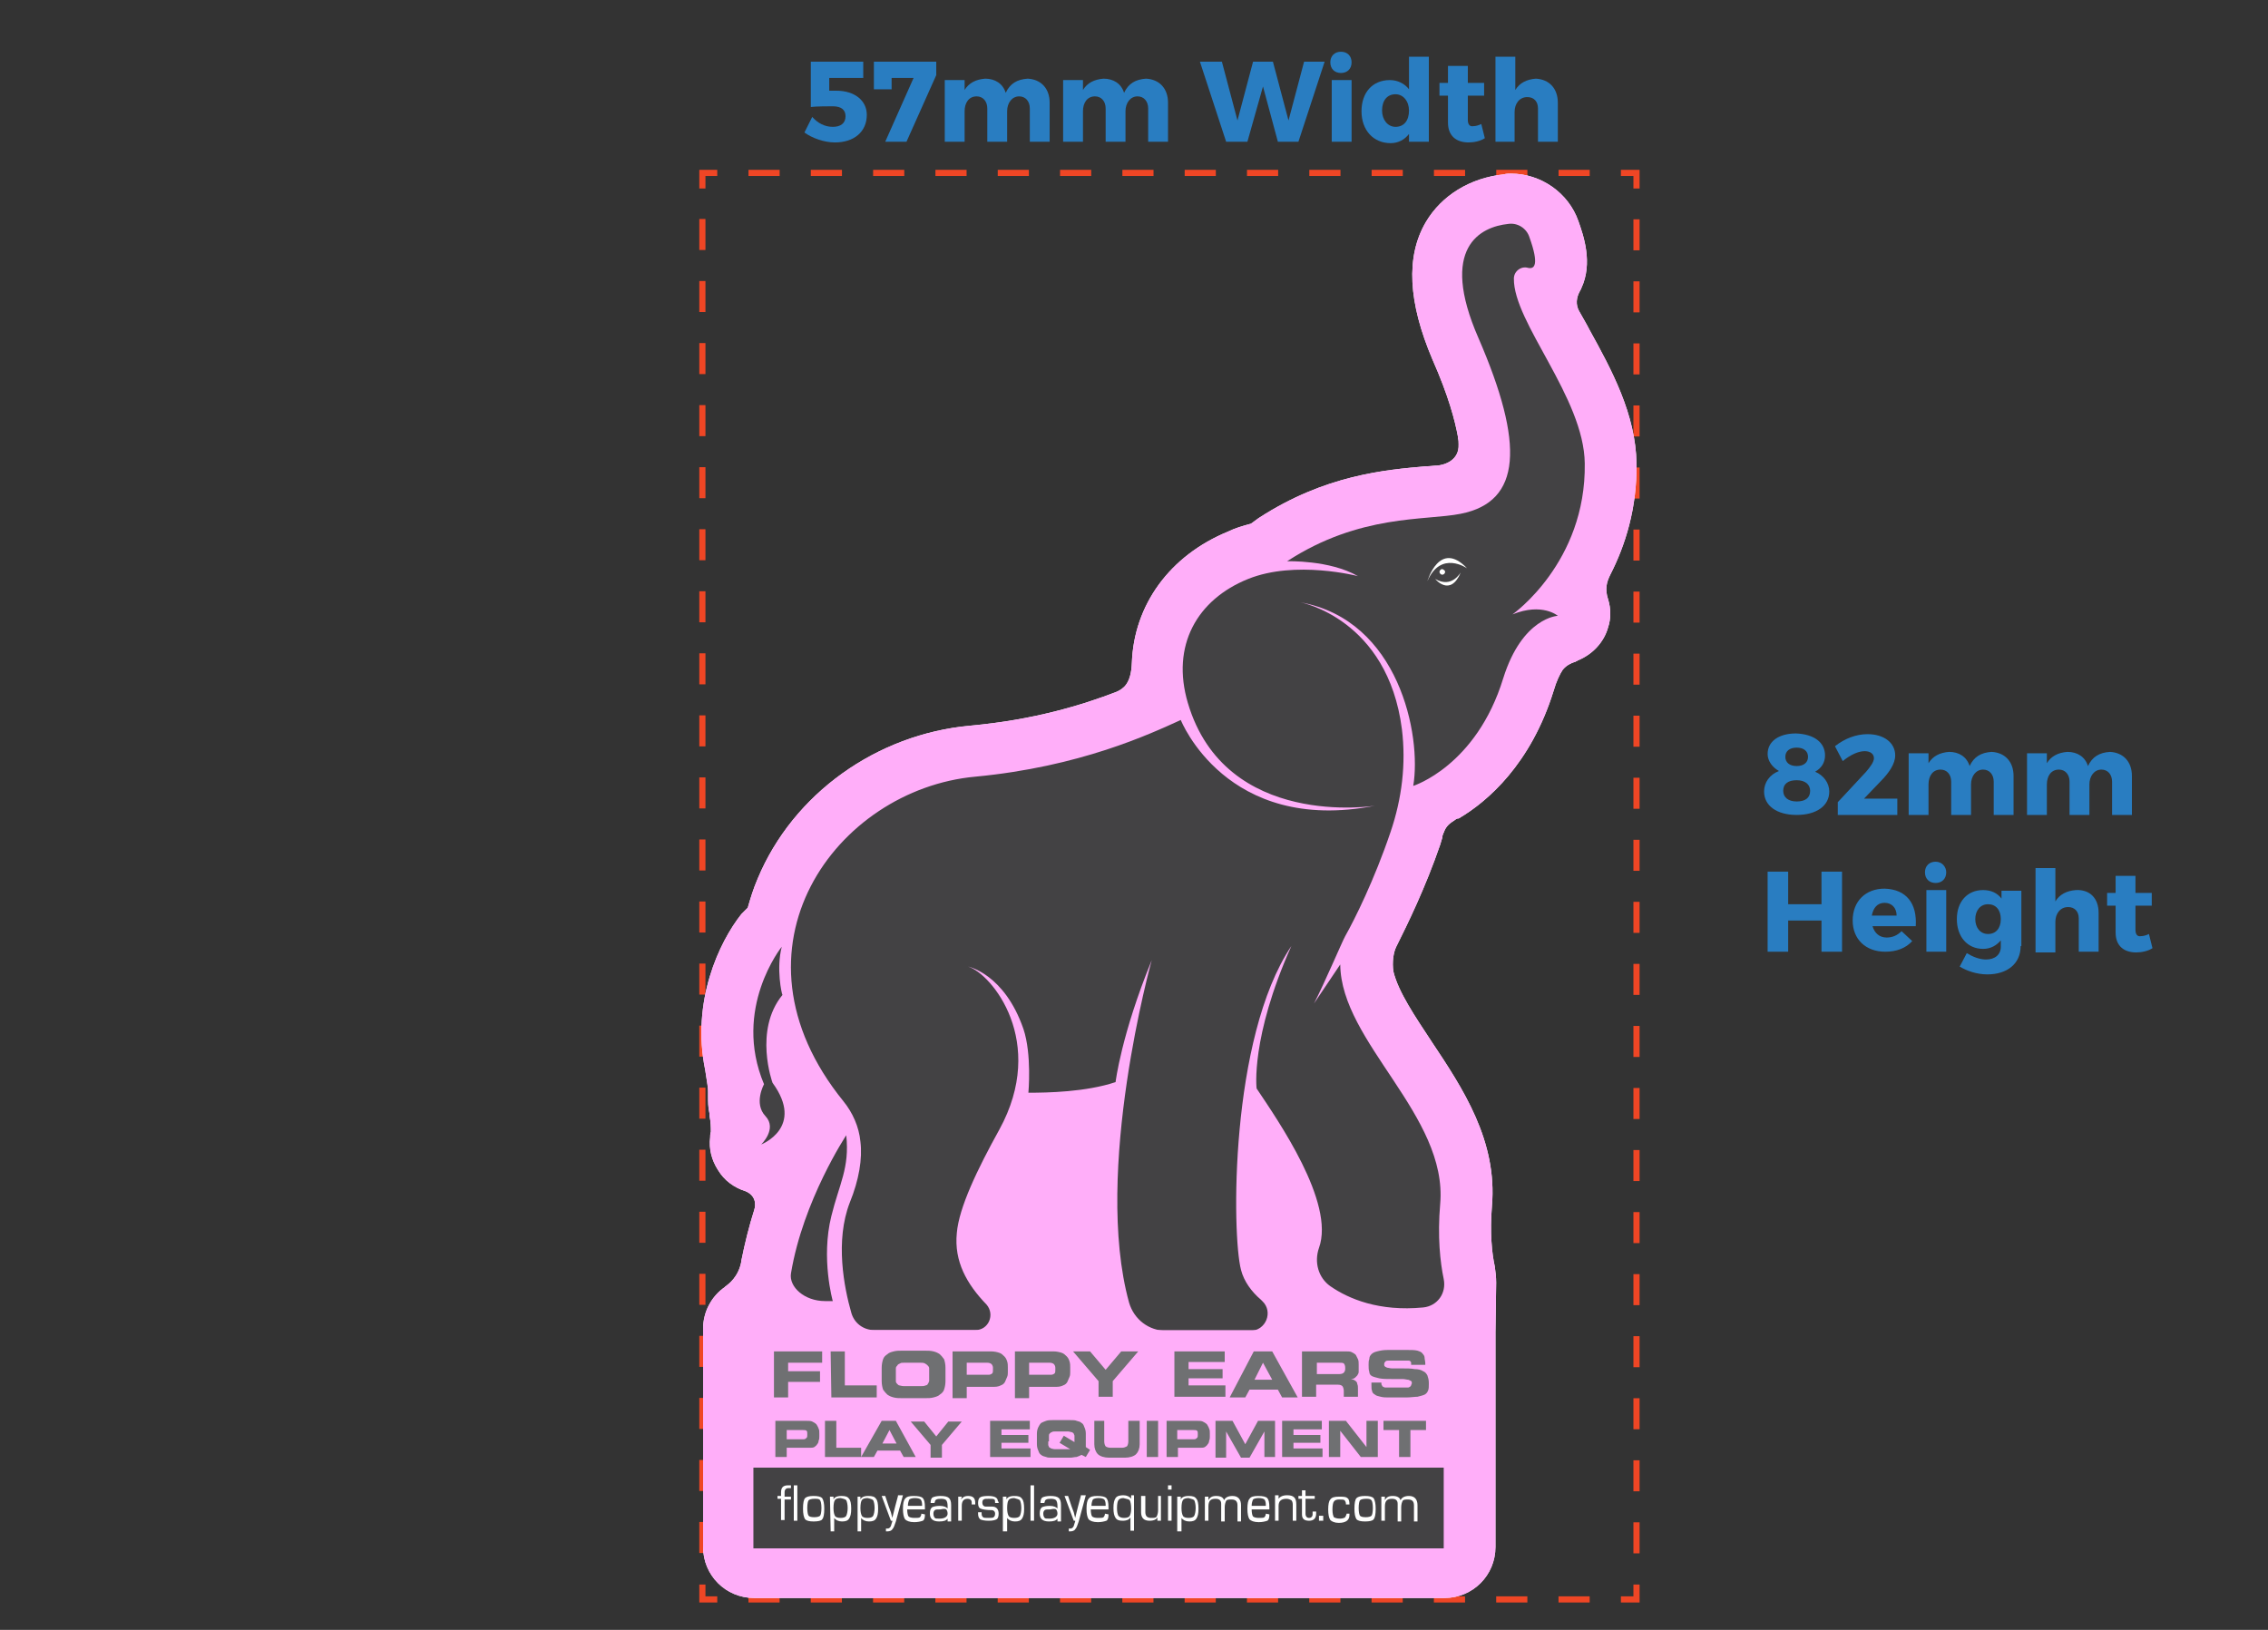 <?xml version="1.0" encoding="utf-8"?>
<!-- Generator: Adobe Illustrator 26.0.3, SVG Export Plug-In . SVG Version: 6.00 Build 0)  -->
<svg version="1.1" id="Layer_1" xmlns="http://www.w3.org/2000/svg" xmlns:xlink="http://www.w3.org/1999/xlink" x="0px" y="0px"
	 viewBox="0 0 320 230" enable-background="new 0 0 320 230" xml:space="preserve">
<rect x="0" y="0" width="320" height="230" fill="#333333" stroke="none"/>
<g>
	<g>
		<polyline fill="none" stroke="#EF4625" stroke-width="0.869" stroke-miterlimit="10" points="230.9,26.6 230.9,24.4 228.7,24.4 
					"/>
		
			<line fill="none" stroke="#EF4625" stroke-width="0.869" stroke-miterlimit="10" stroke-dasharray="4.396,4.396" x1="224.3" y1="24.4" x2="103.4" y2="24.4"/>
		<polyline fill="none" stroke="#EF4625" stroke-width="0.869" stroke-miterlimit="10" points="101.2,24.4 99.1,24.4 99.1,26.6 		
			"/>
		
			<line fill="none" stroke="#EF4625" stroke-width="0.869" stroke-miterlimit="10" stroke-dasharray="4.378,4.378" x1="99.1" y1="30.9" x2="99.1" y2="221.4"/>
		<polyline fill="none" stroke="#EF4625" stroke-width="0.869" stroke-miterlimit="10" points="99.1,223.6 99.1,225.7 101.2,225.7 
					"/>
		
			<line fill="none" stroke="#EF4625" stroke-width="0.869" stroke-miterlimit="10" stroke-dasharray="4.396,4.396" x1="105.6" y1="225.7" x2="226.5" y2="225.7"/>
		<polyline fill="none" stroke="#EF4625" stroke-width="0.869" stroke-miterlimit="10" points="228.7,225.7 230.9,225.7 
			230.9,223.6 		"/>
		
			<line fill="none" stroke="#EF4625" stroke-width="0.869" stroke-miterlimit="10" stroke-dasharray="4.378,4.378" x1="230.9" y1="219.2" x2="230.9" y2="28.7"/>
	</g>
</g>
<g>
	<g>
		<path id="SVGID_1_" fill="#FFFFFF" d="M226.9,84.6c-0.5-1.5-0.2-2.5,0.3-3.5l0,0c2.1-4.1,3.8-9.4,3.7-15.7
			c-0.1-6.9-3.5-13.2-6.6-18.8c-0.4-0.8-1-1.8-1.5-2.7s-0.4-1.9,0.1-2.8l0,0c0-0.1,0.1-0.1,0.1-0.2c0.1-0.1,0.1-0.2,0.1-0.2
			c1.7-3.6,0.3-7.5-0.4-9.5c-1.4-4-5.3-6.7-9.5-6.7c-0.3,0-0.7,0-1,0.1c-4.8,0.5-8.8,3-11,6.7c-2.9,4.9-2.5,11.4,0.9,19.4
			c2.3,5.2,3.2,8.7,3.6,10.9c0,0.1,0,0.2,0,0.2c0.1,0.3,0.1,0.6,0.1,0.9c0.1,2.3-2,2.9-3,3c-0.5,0-1,0.1-1.6,0.1
			c-5.7,0.5-14.2,1.2-23.6,7.3c-0.4,0.3-0.7,0.5-1.1,0.8c-1.1,0.3-2.2,0.6-3.2,1.1c-8.3,3.4-13.3,10.4-13.6,18.5l0,0
			c-0.1,3.1-1.3,3.7-2.1,4.1c-4.9,1.9-11.8,4-20.7,4.8c-13.2,1.2-25,9.6-30,21.6c-0.6,1.4-1,2.7-1.4,4.1c-0.3,0.3-0.6,0.6-0.9,0.9
			c-3.1,3.9-7.1,12.3-5.1,22l0,0c0.3,2,0.4,2.4,0.4,3c0,0.2,0,0.3,0,0.5l0,0c0,0,0,0,0,0.1c0,0.8,0,1.7,0.2,2.5l0,0
			c0,0.1,0,0.1,0,0.2v0.1c0.2,1,0.2,1.7,0.2,2.3c-0.1,0.3-0.1,0.6-0.1,0.8l0,0l0,0c-0.2,1.6,0.2,3.2,1.1,4.6c0.9,1.5,2.3,2.5,3.9,3
			l0,0c1.4,0.6,1.5,1.8,1.2,2.7l0,0c-0.7,2.2-1.3,4.6-1.8,7.1c0,0,0,0,0,0.1c-0.4,2.2-1.8,3.2-2.2,3.5c0,0-0.1,0-0.1,0.1l0,0l0,0
			c-1.9,1.3-3.1,3.5-3.1,5.9v19.4v11.4c0,4,3.2,7.2,7.2,7.2h97.4c4,0,7.2-3.2,7.2-7.2v-11.4V188l0.1-7c0-0.8-0.1-1.6-0.2-2.3
			c-0.4-1.8-0.7-4.7-0.4-8.5c0.8-9.2-4.1-16.6-8.5-23.2c-2.3-3.5-4.7-7-5.4-9.9c-0.2-1.3,0-2.7,0.4-3.5l0,0
			c1.6-3.2,4.1-8.3,6.2-14.4c0.1-0.3,0.2-0.7,0.3-1v-0.1V118c0.1-0.2,0.1-0.4,0.2-0.5c0.3-0.9,0.8-1.3,1.6-1.8
			c0.1-0.1,0.3-0.2,0.4-0.2c0,0,0,0,0.1,0l0,0c4.1-2.4,10.2-7.7,13.4-18c0.4-1.4,0.9-2.4,1.3-3c0.5-0.6,1.1-0.9,1.7-1.1
			c0.1,0,0.1,0,0.2-0.1c0.1,0,0.1,0,0.2-0.1l0,0c2-0.8,3.7-2.5,4.3-4.7C227.3,87.3,227.3,85.9,226.9,84.6L226.9,84.6z"/>
	</g>
	<g>
		<g>
			<defs>
				<path id="SVGID_00000040562601020191731250000016155101639961182898_" d="M226.9,84.6c-0.5-1.5-0.2-2.5,0.3-3.5l0,0
					c2.1-4.1,3.8-9.4,3.7-15.7c-0.1-6.9-3.5-13.2-6.6-18.8c-0.4-0.8-1-1.8-1.5-2.7s-0.4-1.9,0.1-2.8l0,0c0-0.1,0.1-0.1,0.1-0.2
					c0.1-0.1,0.1-0.2,0.1-0.2c1.7-3.6,0.3-7.5-0.4-9.5c-1.4-4-5.3-6.7-9.5-6.7c-0.3,0-0.7,0-1,0.1c-4.8,0.5-8.8,3-11,6.7
					c-2.9,4.9-2.5,11.4,0.9,19.4c2.3,5.2,3.2,8.7,3.6,10.9c0,0.1,0,0.2,0,0.2c0.1,0.3,0.1,0.6,0.1,0.9c0.1,2.3-2,2.9-3,3
					c-0.5,0-1,0.1-1.6,0.1c-5.7,0.5-14.2,1.2-23.6,7.3c-0.4,0.3-0.7,0.5-1.1,0.8c-1.1,0.3-2.2,0.6-3.2,1.1
					c-8.3,3.4-13.3,10.4-13.6,18.5l0,0c-0.1,3.1-1.3,3.7-2.1,4.1c-4.9,1.9-11.8,4-20.7,4.8c-13.2,1.2-25,9.6-30,21.6
					c-0.6,1.4-1,2.7-1.4,4.1c-0.3,0.3-0.6,0.6-0.9,0.9c-3.1,3.9-7.1,12.3-5.1,22l0,0c0.3,2,0.4,2.4,0.4,3c0,0.2,0,0.3,0,0.5l0,0
					c0,0,0,0,0,0.1c0,0.8,0,1.7,0.2,2.5l0,0c0,0.1,0,0.1,0,0.2v0.1c0.2,1,0.2,1.7,0.2,2.3c-0.1,0.3-0.1,0.6-0.1,0.8l0,0l0,0
					c-0.2,1.6,0.2,3.2,1.1,4.6c0.9,1.5,2.3,2.5,3.9,3l0,0c1.4,0.6,1.5,1.8,1.2,2.7l0,0c-0.7,2.2-1.3,4.6-1.8,7.1c0,0,0,0,0,0.1
					c-0.4,2.2-1.8,3.2-2.2,3.5c0,0-0.1,0-0.1,0.1l0,0l0,0c-1.9,1.3-3.1,3.5-3.1,5.9v19.4v11.4c0,4,3.2,7.2,7.2,7.2h97.4
					c4,0,7.2-3.2,7.2-7.2v-11.4V188l0.1-7c0-0.8-0.1-1.6-0.2-2.3c-0.4-1.8-0.7-4.7-0.4-8.5c0.8-9.2-4.1-16.6-8.5-23.2
					c-2.3-3.5-4.7-7-5.4-9.9c-0.2-1.3,0-2.7,0.4-3.5l0,0c1.6-3.2,4.1-8.3,6.2-14.4c0.1-0.3,0.2-0.7,0.3-1v-0.1V118
					c0.1-0.2,0.1-0.4,0.2-0.5c0.3-0.9,0.8-1.3,1.6-1.8c0.1-0.1,0.3-0.2,0.4-0.2c0,0,0,0,0.1,0l0,0c4.1-2.4,10.2-7.7,13.4-18
					c0.4-1.4,0.9-2.4,1.3-3c0.5-0.6,1.1-0.9,1.7-1.1c0.1,0,0.1,0,0.2-0.1c0.1,0,0.1,0,0.2-0.1l0,0c2-0.8,3.7-2.5,4.3-4.7
					C227.3,87.3,227.3,85.9,226.9,84.6L226.9,84.6z"/>
			</defs>
			<clipPath id="SVGID_00000107547432656110774490000002478705005128541584_">
				<use xlink:href="#SVGID_00000040562601020191731250000016155101639961182898_"  overflow="visible"/>
			</clipPath>
			<path clip-path="url(#SVGID_00000107547432656110774490000002478705005128541584_)" fill="#FFAEF9" d="M226.9,84.6
				c-0.5-1.5-0.2-2.5,0.3-3.5l0,0c2.1-4.1,3.8-9.4,3.7-15.7c-0.1-6.9-3.5-13.2-6.6-18.8c-0.4-0.8-1-1.8-1.5-2.7s-0.4-1.9,0.1-2.8
				l0,0c0-0.1,0.1-0.1,0.1-0.2c0.1-0.1,0.1-0.2,0.1-0.2c1.7-3.6,0.3-7.5-0.4-9.5c-1.4-4-5.3-6.7-9.5-6.7c-0.3,0-0.7,0-1,0.1
				c-4.8,0.5-8.8,3-11,6.7c-2.9,4.9-2.5,11.4,0.9,19.4c2.3,5.2,3.2,8.7,3.6,10.9c0,0.1,0,0.2,0,0.2c0.1,0.3,0.1,0.6,0.1,0.9
				c0.1,2.3-2,2.9-3,3c-0.5,0-1,0.1-1.6,0.1c-5.7,0.5-14.2,1.2-23.6,7.3c-0.4,0.3-0.7,0.5-1.1,0.8c-1.1,0.3-2.2,0.6-3.2,1.1
				c-8.3,3.4-13.3,10.4-13.6,18.5l0,0c-0.1,3.1-1.3,3.7-2.1,4.1c-4.9,1.9-11.8,4-20.7,4.8c-13.2,1.2-25,9.6-30,21.6
				c-0.6,1.4-1,2.7-1.4,4.1c-0.3,0.3-0.6,0.6-0.9,0.9c-3.1,3.9-7.1,12.3-5.1,22l0,0c0.3,2,0.4,2.4,0.4,3c0,0.2,0,0.3,0,0.5l0,0
				c0,0,0,0,0,0.1c0,0.8,0,1.7,0.2,2.5l0,0c0,0.1,0,0.1,0,0.2v0.1c0.2,1,0.2,1.7,0.2,2.3c-0.1,0.3-0.1,0.6-0.1,0.8l0,0l0,0
				c-0.2,1.6,0.2,3.2,1.1,4.6c0.9,1.5,2.3,2.5,3.9,3l0,0c1.4,0.6,1.5,1.8,1.2,2.7l0,0c-0.7,2.2-1.3,4.6-1.8,7.1c0,0,0,0,0,0.1
				c-0.4,2.2-1.8,3.2-2.2,3.5c0,0-0.1,0-0.1,0.1l0,0l0,0c-1.9,1.3-3.1,3.5-3.1,5.9v19.4v11.4c0,4,3.2,7.2,7.2,7.2h97.4
				c4,0,7.2-3.2,7.2-7.2v-11.4V188l0.1-7c0-0.8-0.1-1.6-0.2-2.3c-0.4-1.8-0.7-4.7-0.4-8.5c0.8-9.2-4.1-16.6-8.5-23.2
				c-2.3-3.5-4.7-7-5.4-9.9c-0.2-1.3,0-2.7,0.4-3.5l0,0c1.6-3.2,4.1-8.3,6.2-14.4c0.1-0.3,0.2-0.7,0.3-1v-0.1V118
				c0.1-0.2,0.1-0.4,0.2-0.5c0.3-0.9,0.8-1.3,1.6-1.8c0.1-0.1,0.3-0.2,0.4-0.2c0,0,0,0,0.1,0l0,0c4.1-2.4,10.2-7.7,13.4-18
				c0.4-1.4,0.9-2.4,1.3-3c0.5-0.6,1.1-0.9,1.7-1.1c0.1,0,0.1,0,0.2-0.1c0.1,0,0.1,0,0.2-0.1l0,0c2-0.8,3.7-2.5,4.3-4.7
				C227.3,87.3,227.3,85.9,226.9,84.6L226.9,84.6z"/>
		</g>
	</g>
	<g>
		<g>
			<defs>
				<path id="SVGID_00000052814351163142036190000015687553923044842939_" d="M226.9,84.6c-0.5-1.5-0.2-2.5,0.3-3.5l0,0
					c2.1-4.1,3.8-9.4,3.7-15.7c-0.1-6.9-3.5-13.2-6.6-18.8c-0.4-0.8-1-1.8-1.5-2.7s-0.4-1.9,0.1-2.8l0,0c0-0.1,0.1-0.1,0.1-0.2
					c0.1-0.1,0.1-0.2,0.1-0.2c1.7-3.6,0.3-7.5-0.4-9.5c-1.4-4-5.3-6.7-9.5-6.7c-0.3,0-0.7,0-1,0.1c-4.8,0.5-8.8,3-11,6.7
					c-2.9,4.9-2.5,11.4,0.9,19.4c2.3,5.2,3.2,8.7,3.6,10.9c0,0.1,0,0.2,0,0.2c0.1,0.3,0.1,0.6,0.1,0.9c0.1,2.3-2,2.9-3,3
					c-0.5,0-1,0.1-1.6,0.1c-5.7,0.5-14.2,1.2-23.6,7.3c-0.4,0.3-0.7,0.5-1.1,0.8c-1.1,0.3-2.2,0.6-3.2,1.1
					c-8.3,3.4-13.3,10.4-13.6,18.5l0,0c-0.1,3.1-1.3,3.7-2.1,4.1c-4.9,1.9-11.8,4-20.7,4.8c-13.2,1.2-25,9.6-30,21.6
					c-0.6,1.4-1,2.7-1.4,4.1c-0.3,0.3-0.6,0.6-0.9,0.9c-3.1,3.9-7.1,12.3-5.1,22l0,0c0.3,2,0.4,2.4,0.4,3c0,0.2,0,0.3,0,0.5l0,0
					c0,0,0,0,0,0.1c0,0.8,0,1.7,0.2,2.5l0,0c0,0.1,0,0.1,0,0.2v0.1c0.2,1,0.2,1.7,0.2,2.3c-0.1,0.3-0.1,0.6-0.1,0.8l0,0l0,0
					c-0.2,1.6,0.2,3.2,1.1,4.6c0.9,1.5,2.3,2.5,3.9,3l0,0c1.4,0.6,1.5,1.8,1.2,2.7l0,0c-0.7,2.2-1.3,4.6-1.8,7.1c0,0,0,0,0,0.1
					c-0.4,2.2-1.8,3.2-2.2,3.5c0,0-0.1,0-0.1,0.1l0,0l0,0c-1.9,1.3-3.1,3.5-3.1,5.9v19.4v11.4c0,4,3.2,7.2,7.2,7.2h97.4
					c4,0,7.2-3.2,7.2-7.2v-11.4V188l0.1-7c0-0.8-0.1-1.6-0.2-2.3c-0.4-1.8-0.7-4.7-0.4-8.5c0.8-9.2-4.1-16.6-8.5-23.2
					c-2.3-3.5-4.7-7-5.4-9.9c-0.2-1.3,0-2.7,0.4-3.5l0,0c1.6-3.2,4.1-8.3,6.2-14.4c0.1-0.3,0.2-0.7,0.3-1v-0.1V118
					c0.1-0.2,0.1-0.4,0.2-0.5c0.3-0.9,0.8-1.3,1.6-1.8c0.1-0.1,0.3-0.2,0.4-0.2c0,0,0,0,0.1,0l0,0c4.1-2.4,10.2-7.7,13.4-18
					c0.4-1.4,0.9-2.4,1.3-3c0.5-0.6,1.1-0.9,1.7-1.1c0.1,0,0.1,0,0.2-0.1c0.1,0,0.1,0,0.2-0.1l0,0c2-0.8,3.7-2.5,4.3-4.7
					C227.3,87.3,227.3,85.9,226.9,84.6L226.9,84.6z"/>
			</defs>
			<clipPath id="SVGID_00000062162784080410067050000011736173564027203760_">
				<use xlink:href="#SVGID_00000052814351163142036190000015687553923044842939_"  overflow="visible"/>
			</clipPath>
			<path clip-path="url(#SVGID_00000062162784080410067050000011736173564027203760_)" fill="#434244" d="M213.4,86.7
				c0,0,10.4-7.3,10.2-21.3c-0.1-9.3-10.1-19.9-10-26.1c0-1,1-1.8,2-1.5c0.9,0.2,1.6-0.4,0.2-4.3c-0.4-1.3-1.7-2.1-3-1.9
				c-3.9,0.4-9.8,3.3-4.2,16.1c6.5,15,6.1,23.1-2.5,24.8c-5,1-14.2,0-24.5,6.7c0,0,6-0.2,10,2.1c0,0-8.8-2.3-15.5,0.4
				c-7.2,2.9-10.9,9.4-8.5,17.5c5.3,17.9,26.4,14.5,26.4,14.5c-21,4.1-27.4-12.1-27.4-12.1c-4.4,2-14.2,6.6-29,8
				c-19.6,1.8-36.1,24.2-18.6,45.8c1.3,1.6,2.2,3.6,2.4,5.7c0.3,2.4-0.2,5.4-1.5,8.6c-2.1,5.4-0.8,12,0.2,15.5
				c0.4,1.5,1.7,2.5,3.3,2.5h14.2c1.9,0,2.8-2.2,1.6-3.6l0,0c-2.8-2.9-4.6-6.1-4.2-10.1c0.3-3.6,2.9-9,6-14.6
				c6.8-12.4-1.1-22-4.4-23c0,0,5.1,1,7.8,8.8c1.2,3.6,0.7,9,0.7,9c2.7,0,8.1-0.1,12.3-1.5c0,0,0.8-6.7,5.1-17.2
				c0,0-8.3,29.8-3.2,48.3c0.7,2.4,2.8,4,5.3,4h11.8c2.2,0,3.3-2.7,1.7-4.2l-0.2-0.2c-1.3-1.1-2.4-2.6-2.8-4.2
				c-1.3-4.9-1.6-32.7,7.1-45.7c-5.8,13-4.9,20.1-4.9,20.1c3,4.5,11.1,16.1,8.8,22.5c-0.7,2-0.1,4.2,1.6,5.4c2.6,1.8,6.9,3.6,13.1,3
				c2-0.2,3.3-2,2.9-4c-0.5-2.4-0.9-6-0.5-10.6c1.1-12.5-14-22.8-14.1-33.8l-3.7,5.5c1.5-2.9,4-8.8,4.4-9.5
				c1.3-2.3,4.1-7.9,6.4-14.7c1.6-4.7,2.2-9.6,1.6-14.5c-2-15.6-14.3-17.9-14.3-17.9c13.9,2.5,17.1,18.8,15.9,25.9
				c0,0,8.9-2.8,12.7-15.2c2.7-8.6,7.7-8.8,7.7-8.8S217.6,85,213.4,86.7z"/>
		</g>
	</g>
	<g>
		<g>
			<defs>
				<path id="SVGID_00000058572571660431924000000017442579150681258884_" d="M226.9,84.6c-0.5-1.5-0.2-2.5,0.3-3.5l0,0
					c2.1-4.1,3.8-9.4,3.7-15.7c-0.1-6.9-3.5-13.2-6.6-18.8c-0.4-0.8-1-1.8-1.5-2.7s-0.4-1.9,0.1-2.8l0,0c0-0.1,0.1-0.1,0.1-0.2
					c0.1-0.1,0.1-0.2,0.1-0.2c1.7-3.6,0.3-7.5-0.4-9.5c-1.4-4-5.3-6.7-9.5-6.7c-0.3,0-0.7,0-1,0.1c-4.8,0.5-8.8,3-11,6.7
					c-2.9,4.9-2.5,11.4,0.9,19.4c2.3,5.2,3.2,8.7,3.6,10.9c0,0.1,0,0.2,0,0.2c0.1,0.3,0.1,0.6,0.1,0.9c0.1,2.3-2,2.9-3,3
					c-0.5,0-1,0.1-1.6,0.1c-5.7,0.5-14.2,1.2-23.6,7.3c-0.4,0.3-0.7,0.5-1.1,0.8c-1.1,0.3-2.2,0.6-3.2,1.1
					c-8.3,3.4-13.3,10.4-13.6,18.5l0,0c-0.1,3.1-1.3,3.7-2.1,4.1c-4.9,1.9-11.8,4-20.7,4.8c-13.2,1.2-25,9.6-30,21.6
					c-0.6,1.4-1,2.7-1.4,4.1c-0.3,0.3-0.6,0.6-0.9,0.9c-3.1,3.9-7.1,12.3-5.1,22l0,0c0.3,2,0.4,2.4,0.4,3c0,0.2,0,0.3,0,0.5l0,0
					c0,0,0,0,0,0.1c0,0.8,0,1.7,0.2,2.5l0,0c0,0.1,0,0.1,0,0.2v0.1c0.2,1,0.2,1.7,0.2,2.3c-0.1,0.3-0.1,0.6-0.1,0.8l0,0l0,0
					c-0.2,1.6,0.2,3.2,1.1,4.6c0.9,1.5,2.3,2.5,3.9,3l0,0c1.4,0.6,1.5,1.8,1.2,2.7l0,0c-0.7,2.2-1.3,4.6-1.8,7.1c0,0,0,0,0,0.1
					c-0.4,2.2-1.8,3.2-2.2,3.5c0,0-0.1,0-0.1,0.1l0,0l0,0c-1.9,1.3-3.1,3.5-3.1,5.9v19.4v11.4c0,4,3.2,7.2,7.2,7.2h97.4
					c4,0,7.2-3.2,7.2-7.2v-11.4V188l0.1-7c0-0.8-0.1-1.6-0.2-2.3c-0.4-1.8-0.7-4.7-0.4-8.5c0.8-9.2-4.1-16.6-8.5-23.2
					c-2.3-3.5-4.7-7-5.4-9.9c-0.2-1.3,0-2.7,0.4-3.5l0,0c1.6-3.2,4.1-8.3,6.2-14.4c0.1-0.3,0.2-0.7,0.3-1v-0.1V118
					c0.1-0.2,0.1-0.4,0.2-0.5c0.3-0.9,0.8-1.3,1.6-1.8c0.1-0.1,0.3-0.2,0.4-0.2c0,0,0,0,0.1,0l0,0c4.1-2.4,10.2-7.7,13.4-18
					c0.4-1.4,0.9-2.4,1.3-3c0.5-0.6,1.1-0.9,1.7-1.1c0.1,0,0.1,0,0.2-0.1c0.1,0,0.1,0,0.2-0.1l0,0c2-0.8,3.7-2.5,4.3-4.7
					C227.3,87.3,227.3,85.9,226.9,84.6L226.9,84.6z"/>
			</defs>
			<clipPath id="SVGID_00000115492055701686864900000014593924780652868779_">
				<use xlink:href="#SVGID_00000058572571660431924000000017442579150681258884_"  overflow="visible"/>
			</clipPath>
			<path clip-path="url(#SVGID_00000115492055701686864900000014593924780652868779_)" fill="#FFFFFF" d="M201.4,82
				c0,0,1.7-5.9,5.6-1.8C207,80.2,203.3,77.6,201.4,82z"/>
		</g>
	</g>
	<g>
		<g>
			<defs>
				<path id="SVGID_00000116199276636237690980000003513487004640185257_" d="M226.9,84.6c-0.5-1.5-0.2-2.5,0.3-3.5l0,0
					c2.1-4.1,3.8-9.4,3.7-15.7c-0.1-6.9-3.5-13.2-6.6-18.8c-0.4-0.8-1-1.8-1.5-2.7s-0.4-1.9,0.1-2.8l0,0c0-0.1,0.1-0.1,0.1-0.2
					c0.1-0.1,0.1-0.2,0.1-0.2c1.7-3.6,0.3-7.5-0.4-9.5c-1.4-4-5.3-6.7-9.5-6.7c-0.3,0-0.7,0-1,0.1c-4.8,0.5-8.8,3-11,6.7
					c-2.9,4.9-2.5,11.4,0.9,19.4c2.3,5.2,3.2,8.7,3.6,10.9c0,0.1,0,0.2,0,0.2c0.1,0.3,0.1,0.6,0.1,0.9c0.1,2.3-2,2.9-3,3
					c-0.5,0-1,0.1-1.6,0.1c-5.7,0.5-14.2,1.2-23.6,7.3c-0.4,0.3-0.7,0.5-1.1,0.8c-1.1,0.3-2.2,0.6-3.2,1.1
					c-8.3,3.4-13.3,10.4-13.6,18.5l0,0c-0.1,3.1-1.3,3.7-2.1,4.1c-4.9,1.9-11.8,4-20.7,4.8c-13.2,1.2-25,9.6-30,21.6
					c-0.6,1.4-1,2.7-1.4,4.1c-0.3,0.3-0.6,0.6-0.9,0.9c-3.1,3.9-7.1,12.3-5.1,22l0,0c0.3,2,0.4,2.4,0.4,3c0,0.2,0,0.3,0,0.5l0,0
					c0,0,0,0,0,0.1c0,0.8,0,1.7,0.2,2.5l0,0c0,0.1,0,0.1,0,0.2v0.1c0.2,1,0.2,1.7,0.2,2.3c-0.1,0.3-0.1,0.6-0.1,0.8l0,0l0,0
					c-0.2,1.6,0.2,3.2,1.1,4.6c0.9,1.5,2.3,2.5,3.9,3l0,0c1.4,0.6,1.5,1.8,1.2,2.7l0,0c-0.7,2.2-1.3,4.6-1.8,7.1c0,0,0,0,0,0.1
					c-0.4,2.2-1.8,3.2-2.2,3.5c0,0-0.1,0-0.1,0.1l0,0l0,0c-1.9,1.3-3.1,3.5-3.1,5.9v19.4v11.4c0,4,3.2,7.2,7.2,7.2h97.4
					c4,0,7.2-3.2,7.2-7.2v-11.4V188l0.1-7c0-0.8-0.1-1.6-0.2-2.3c-0.4-1.8-0.7-4.7-0.4-8.5c0.8-9.2-4.1-16.6-8.5-23.2
					c-2.3-3.5-4.7-7-5.4-9.9c-0.2-1.3,0-2.7,0.4-3.5l0,0c1.6-3.2,4.1-8.3,6.2-14.4c0.1-0.3,0.2-0.7,0.3-1v-0.1V118
					c0.1-0.2,0.1-0.4,0.2-0.5c0.3-0.9,0.8-1.3,1.6-1.8c0.1-0.1,0.3-0.2,0.4-0.2c0,0,0,0,0.1,0l0,0c4.1-2.4,10.2-7.7,13.4-18
					c0.4-1.4,0.9-2.4,1.3-3c0.5-0.6,1.1-0.9,1.7-1.1c0.1,0,0.1,0,0.2-0.1c0.1,0,0.1,0,0.2-0.1l0,0c2-0.8,3.7-2.5,4.3-4.7
					C227.3,87.3,227.3,85.9,226.9,84.6L226.9,84.6z"/>
			</defs>
			<clipPath id="SVGID_00000134959970709254999740000018081203365726509995_">
				<use xlink:href="#SVGID_00000116199276636237690980000003513487004640185257_"  overflow="visible"/>
			</clipPath>
			<path clip-path="url(#SVGID_00000134959970709254999740000018081203365726509995_)" fill="#FFFFFF" d="M202.5,81.7
				c0,0,2.1,2.6,3.6-0.9C206.1,80.7,204.9,83.1,202.5,81.7z"/>
		</g>
	</g>
	<g>
		<g>
			<defs>
				<path id="SVGID_00000157299272804828181940000017551682639821932171_" d="M226.9,84.6c-0.5-1.5-0.2-2.5,0.3-3.5l0,0
					c2.1-4.1,3.8-9.4,3.7-15.7c-0.1-6.9-3.5-13.2-6.6-18.8c-0.4-0.8-1-1.8-1.5-2.7s-0.4-1.9,0.1-2.8l0,0c0-0.1,0.1-0.1,0.1-0.2
					c0.1-0.1,0.1-0.2,0.1-0.2c1.7-3.6,0.3-7.5-0.4-9.5c-1.4-4-5.3-6.7-9.5-6.7c-0.3,0-0.7,0-1,0.1c-4.8,0.5-8.8,3-11,6.7
					c-2.9,4.9-2.5,11.4,0.9,19.4c2.3,5.2,3.2,8.7,3.6,10.9c0,0.1,0,0.2,0,0.2c0.1,0.3,0.1,0.6,0.1,0.9c0.1,2.3-2,2.9-3,3
					c-0.5,0-1,0.1-1.6,0.1c-5.7,0.5-14.2,1.2-23.6,7.3c-0.4,0.3-0.7,0.5-1.1,0.8c-1.1,0.3-2.2,0.6-3.2,1.1
					c-8.3,3.4-13.3,10.4-13.6,18.5l0,0c-0.1,3.1-1.3,3.7-2.1,4.1c-4.9,1.9-11.8,4-20.7,4.8c-13.2,1.2-25,9.6-30,21.6
					c-0.6,1.4-1,2.7-1.4,4.1c-0.3,0.3-0.6,0.6-0.9,0.9c-3.1,3.9-7.1,12.3-5.1,22l0,0c0.3,2,0.4,2.4,0.4,3c0,0.2,0,0.3,0,0.5l0,0
					c0,0,0,0,0,0.1c0,0.8,0,1.7,0.2,2.5l0,0c0,0.1,0,0.1,0,0.2v0.1c0.2,1,0.2,1.7,0.2,2.3c-0.1,0.3-0.1,0.6-0.1,0.8l0,0l0,0
					c-0.2,1.6,0.2,3.2,1.1,4.6c0.9,1.5,2.3,2.5,3.9,3l0,0c1.4,0.6,1.5,1.8,1.2,2.7l0,0c-0.7,2.2-1.3,4.6-1.8,7.1c0,0,0,0,0,0.1
					c-0.4,2.2-1.8,3.2-2.2,3.5c0,0-0.1,0-0.1,0.1l0,0l0,0c-1.9,1.3-3.1,3.5-3.1,5.9v19.4v11.4c0,4,3.2,7.2,7.2,7.2h97.4
					c4,0,7.2-3.2,7.2-7.2v-11.4V188l0.1-7c0-0.8-0.1-1.6-0.2-2.3c-0.4-1.8-0.7-4.7-0.4-8.5c0.8-9.2-4.1-16.6-8.5-23.2
					c-2.3-3.5-4.7-7-5.4-9.9c-0.2-1.3,0-2.7,0.4-3.5l0,0c1.6-3.2,4.1-8.3,6.2-14.4c0.1-0.3,0.2-0.7,0.3-1v-0.1V118
					c0.1-0.2,0.1-0.4,0.2-0.5c0.3-0.9,0.8-1.3,1.6-1.8c0.1-0.1,0.3-0.2,0.4-0.2c0,0,0,0,0.1,0l0,0c4.1-2.4,10.2-7.7,13.4-18
					c0.4-1.4,0.9-2.4,1.3-3c0.5-0.6,1.1-0.9,1.7-1.1c0.1,0,0.1,0,0.2-0.1c0.1,0,0.1,0,0.2-0.1l0,0c2-0.8,3.7-2.5,4.3-4.7
					C227.3,87.3,227.3,85.9,226.9,84.6L226.9,84.6z"/>
			</defs>
			<clipPath id="SVGID_00000159447940809517588940000009473758566413654687_">
				<use xlink:href="#SVGID_00000157299272804828181940000017551682639821932171_"  overflow="visible"/>
			</clipPath>
			<path clip-path="url(#SVGID_00000159447940809517588940000009473758566413654687_)" fill="#FFFFFF" d="M203.9,80.7
				c0,0.2-0.2,0.4-0.4,0.4s-0.4-0.2-0.4-0.4c0-0.2,0.2-0.4,0.4-0.4C203.7,80.4,203.9,80.5,203.9,80.7z"/>
		</g>
	</g>
	<g>
		<g>
			<defs>
				<path id="SVGID_00000128460751188476426560000008310421154446765486_" d="M226.9,84.6c-0.5-1.5-0.2-2.5,0.3-3.5l0,0
					c2.1-4.1,3.8-9.4,3.7-15.7c-0.1-6.9-3.5-13.2-6.6-18.8c-0.4-0.8-1-1.8-1.5-2.7s-0.4-1.9,0.1-2.8l0,0c0-0.1,0.1-0.1,0.1-0.2
					c0.1-0.1,0.1-0.2,0.1-0.2c1.7-3.6,0.3-7.5-0.4-9.5c-1.4-4-5.3-6.7-9.5-6.7c-0.3,0-0.7,0-1,0.1c-4.8,0.5-8.8,3-11,6.7
					c-2.9,4.9-2.5,11.4,0.9,19.4c2.3,5.2,3.2,8.7,3.6,10.9c0,0.1,0,0.2,0,0.2c0.1,0.3,0.1,0.6,0.1,0.9c0.1,2.3-2,2.9-3,3
					c-0.5,0-1,0.1-1.6,0.1c-5.7,0.5-14.2,1.2-23.6,7.3c-0.4,0.3-0.7,0.5-1.1,0.8c-1.1,0.3-2.2,0.6-3.2,1.1
					c-8.3,3.4-13.3,10.4-13.6,18.5l0,0c-0.1,3.1-1.3,3.7-2.1,4.1c-4.9,1.9-11.8,4-20.7,4.8c-13.2,1.2-25,9.6-30,21.6
					c-0.6,1.4-1,2.7-1.4,4.1c-0.3,0.3-0.6,0.6-0.9,0.9c-3.1,3.9-7.1,12.3-5.1,22l0,0c0.3,2,0.4,2.4,0.4,3c0,0.2,0,0.3,0,0.5l0,0
					c0,0,0,0,0,0.1c0,0.8,0,1.7,0.2,2.5l0,0c0,0.1,0,0.1,0,0.2v0.1c0.2,1,0.2,1.7,0.2,2.3c-0.1,0.3-0.1,0.6-0.1,0.8l0,0l0,0
					c-0.2,1.6,0.2,3.2,1.1,4.6c0.9,1.5,2.3,2.5,3.9,3l0,0c1.4,0.6,1.5,1.8,1.2,2.7l0,0c-0.7,2.2-1.3,4.6-1.8,7.1c0,0,0,0,0,0.1
					c-0.4,2.2-1.8,3.2-2.2,3.5c0,0-0.1,0-0.1,0.1l0,0l0,0c-1.9,1.3-3.1,3.5-3.1,5.9v19.4v11.4c0,4,3.2,7.2,7.2,7.2h97.4
					c4,0,7.2-3.2,7.2-7.2v-11.4V188l0.1-7c0-0.8-0.1-1.6-0.2-2.3c-0.4-1.8-0.7-4.7-0.4-8.5c0.8-9.2-4.1-16.6-8.5-23.2
					c-2.3-3.5-4.7-7-5.4-9.9c-0.2-1.3,0-2.7,0.4-3.5l0,0c1.6-3.2,4.1-8.3,6.2-14.4c0.1-0.3,0.2-0.7,0.3-1v-0.1V118
					c0.1-0.2,0.1-0.4,0.2-0.5c0.3-0.9,0.8-1.3,1.6-1.8c0.1-0.1,0.3-0.2,0.4-0.2c0,0,0,0,0.1,0l0,0c4.1-2.4,10.2-7.7,13.4-18
					c0.4-1.4,0.9-2.4,1.3-3c0.5-0.6,1.1-0.9,1.7-1.1c0.1,0,0.1,0,0.2-0.1c0.1,0,0.1,0,0.2-0.1l0,0c2-0.8,3.7-2.5,4.3-4.7
					C227.3,87.3,227.3,85.9,226.9,84.6L226.9,84.6z"/>
			</defs>
			<clipPath id="SVGID_00000134951056083528134370000002062286269835290554_">
				<use xlink:href="#SVGID_00000128460751188476426560000008310421154446765486_"  overflow="visible"/>
			</clipPath>
			<path clip-path="url(#SVGID_00000134951056083528134370000002062286269835290554_)" fill="#434244" d="M119.4,160.2
				c0,0-6.1,9.2-7.8,19.5c-0.3,1.9,1.9,3.9,4.8,3.9h1.1c0,0-1.7-6-0.2-12C118.4,167.1,119.9,164.8,119.4,160.2z"/>
		</g>
	</g>
	<g>
		<g>
			<defs>
				<path id="SVGID_00000142865206278410037300000013760754256457595038_" d="M226.9,84.6c-0.5-1.5-0.2-2.5,0.3-3.5l0,0
					c2.1-4.1,3.8-9.4,3.7-15.7c-0.1-6.9-3.5-13.2-6.6-18.8c-0.4-0.8-1-1.8-1.5-2.7s-0.4-1.9,0.1-2.8l0,0c0-0.1,0.1-0.1,0.1-0.2
					c0.1-0.1,0.1-0.2,0.1-0.2c1.7-3.6,0.3-7.5-0.4-9.5c-1.4-4-5.3-6.7-9.5-6.7c-0.3,0-0.7,0-1,0.1c-4.8,0.5-8.8,3-11,6.7
					c-2.9,4.9-2.5,11.4,0.9,19.4c2.3,5.2,3.2,8.7,3.6,10.9c0,0.1,0,0.2,0,0.2c0.1,0.3,0.1,0.6,0.1,0.9c0.1,2.3-2,2.9-3,3
					c-0.5,0-1,0.1-1.6,0.1c-5.7,0.5-14.2,1.2-23.6,7.3c-0.4,0.3-0.7,0.5-1.1,0.8c-1.1,0.3-2.2,0.6-3.2,1.1
					c-8.3,3.4-13.3,10.4-13.6,18.5l0,0c-0.1,3.1-1.3,3.7-2.1,4.1c-4.9,1.9-11.8,4-20.7,4.8c-13.2,1.2-25,9.6-30,21.6
					c-0.6,1.4-1,2.7-1.4,4.1c-0.3,0.3-0.6,0.6-0.9,0.9c-3.1,3.9-7.1,12.3-5.1,22l0,0c0.3,2,0.4,2.4,0.4,3c0,0.2,0,0.3,0,0.5l0,0
					c0,0,0,0,0,0.1c0,0.8,0,1.7,0.2,2.5l0,0c0,0.1,0,0.1,0,0.2v0.1c0.2,1,0.2,1.7,0.2,2.3c-0.1,0.3-0.1,0.6-0.1,0.8l0,0l0,0
					c-0.2,1.6,0.2,3.2,1.1,4.6c0.9,1.5,2.3,2.5,3.9,3l0,0c1.4,0.6,1.5,1.8,1.2,2.7l0,0c-0.7,2.2-1.3,4.6-1.8,7.1c0,0,0,0,0,0.1
					c-0.4,2.2-1.8,3.2-2.2,3.5c0,0-0.1,0-0.1,0.1l0,0l0,0c-1.9,1.3-3.1,3.5-3.1,5.9v19.4v11.4c0,4,3.2,7.2,7.2,7.2h97.4
					c4,0,7.2-3.2,7.2-7.2v-11.4V188l0.1-7c0-0.8-0.1-1.6-0.2-2.3c-0.4-1.8-0.7-4.7-0.4-8.5c0.8-9.2-4.1-16.6-8.5-23.2
					c-2.3-3.5-4.7-7-5.4-9.9c-0.2-1.3,0-2.7,0.4-3.5l0,0c1.6-3.2,4.1-8.3,6.2-14.4c0.1-0.3,0.2-0.7,0.3-1v-0.1V118
					c0.1-0.2,0.1-0.4,0.2-0.5c0.3-0.9,0.8-1.3,1.6-1.8c0.1-0.1,0.3-0.2,0.4-0.2c0,0,0,0,0.1,0l0,0c4.1-2.4,10.2-7.7,13.4-18
					c0.4-1.4,0.9-2.4,1.3-3c0.5-0.6,1.1-0.9,1.7-1.1c0.1,0,0.1,0,0.2-0.1c0.1,0,0.1,0,0.2-0.1l0,0c2-0.8,3.7-2.5,4.3-4.7
					C227.3,87.3,227.3,85.9,226.9,84.6L226.9,84.6z"/>
			</defs>
			<clipPath id="SVGID_00000047761868404305633960000005851713085016159910_">
				<use xlink:href="#SVGID_00000142865206278410037300000013760754256457595038_"  overflow="visible"/>
			</clipPath>
			<path clip-path="url(#SVGID_00000047761868404305633960000005851713085016159910_)" fill="#434244" d="M110.3,133.6
				c0,0-7,8.7-2.5,19.4c0,0-1.5,2.7,0.2,4.5s-0.6,4-0.6,4s6.2-2.4,1.6-8.7c0,0-2.7-7.4,1.4-12.4
				C110.3,140.3,109.5,136.7,110.3,133.6z"/>
		</g>
	</g>
	<g>
		<g>
			<defs>
				<path id="SVGID_00000074430551988120744890000014614130026252609418_" d="M226.9,84.6c-0.5-1.5-0.2-2.5,0.3-3.5l0,0
					c2.1-4.1,3.8-9.4,3.7-15.7c-0.1-6.9-3.5-13.2-6.6-18.8c-0.4-0.8-1-1.8-1.5-2.7s-0.4-1.9,0.1-2.8l0,0c0-0.1,0.1-0.1,0.1-0.2
					c0.1-0.1,0.1-0.2,0.1-0.2c1.7-3.6,0.3-7.5-0.4-9.5c-1.4-4-5.3-6.7-9.5-6.7c-0.3,0-0.7,0-1,0.1c-4.8,0.5-8.8,3-11,6.7
					c-2.9,4.9-2.5,11.4,0.9,19.4c2.3,5.2,3.2,8.7,3.6,10.9c0,0.1,0,0.2,0,0.2c0.1,0.3,0.1,0.6,0.1,0.9c0.1,2.3-2,2.9-3,3
					c-0.5,0-1,0.1-1.6,0.1c-5.7,0.5-14.2,1.2-23.6,7.3c-0.4,0.3-0.7,0.5-1.1,0.8c-1.1,0.3-2.2,0.6-3.2,1.1
					c-8.3,3.4-13.3,10.4-13.6,18.5l0,0c-0.1,3.1-1.3,3.7-2.1,4.1c-4.9,1.9-11.8,4-20.7,4.8c-13.2,1.2-25,9.6-30,21.6
					c-0.6,1.4-1,2.7-1.4,4.1c-0.3,0.3-0.6,0.6-0.9,0.9c-3.1,3.9-7.1,12.3-5.1,22l0,0c0.3,2,0.4,2.4,0.4,3c0,0.2,0,0.3,0,0.5l0,0
					c0,0,0,0,0,0.1c0,0.8,0,1.7,0.2,2.5l0,0c0,0.1,0,0.1,0,0.2v0.1c0.2,1,0.2,1.7,0.2,2.3c-0.1,0.3-0.1,0.6-0.1,0.8l0,0l0,0
					c-0.2,1.6,0.2,3.2,1.1,4.6c0.9,1.5,2.3,2.5,3.9,3l0,0c1.4,0.6,1.5,1.8,1.2,2.7l0,0c-0.7,2.2-1.3,4.6-1.8,7.1c0,0,0,0,0,0.1
					c-0.4,2.2-1.8,3.2-2.2,3.5c0,0-0.1,0-0.1,0.1l0,0l0,0c-1.9,1.3-3.1,3.5-3.1,5.9v19.4v11.4c0,4,3.2,7.2,7.2,7.2h97.4
					c4,0,7.2-3.2,7.2-7.2v-11.4V188l0.1-7c0-0.8-0.1-1.6-0.2-2.3c-0.4-1.8-0.7-4.7-0.4-8.5c0.8-9.2-4.1-16.6-8.5-23.2
					c-2.3-3.5-4.7-7-5.4-9.9c-0.2-1.3,0-2.7,0.4-3.5l0,0c1.6-3.2,4.1-8.3,6.2-14.4c0.1-0.3,0.2-0.7,0.3-1v-0.1V118
					c0.1-0.2,0.1-0.4,0.2-0.5c0.3-0.9,0.8-1.3,1.6-1.8c0.1-0.1,0.3-0.2,0.4-0.2c0,0,0,0,0.1,0l0,0c4.1-2.4,10.2-7.7,13.4-18
					c0.4-1.4,0.9-2.4,1.3-3c0.5-0.6,1.1-0.9,1.7-1.1c0.1,0,0.1,0,0.2-0.1c0.1,0,0.1,0,0.2-0.1l0,0c2-0.8,3.7-2.5,4.3-4.7
					C227.3,87.3,227.3,85.9,226.9,84.6L226.9,84.6z"/>
			</defs>
			<clipPath id="SVGID_00000183963461802541253990000000123129779556231333_">
				<use xlink:href="#SVGID_00000074430551988120744890000014614130026252609418_"  overflow="visible"/>
			</clipPath>
			
				<rect x="106.3" y="207.1" clip-path="url(#SVGID_00000183963461802541253990000000123129779556231333_)" fill="#434244" width="97.4" height="11.4"/>
		</g>
	</g>
	<g>
		<g>
			<defs>
				<path id="SVGID_00000165930725856340799170000010245794609591873925_" d="M226.9,84.6c-0.5-1.5-0.2-2.5,0.3-3.5l0,0
					c2.1-4.1,3.8-9.4,3.7-15.7c-0.1-6.9-3.5-13.2-6.6-18.8c-0.4-0.8-1-1.8-1.5-2.7s-0.4-1.9,0.1-2.8l0,0c0-0.1,0.1-0.1,0.1-0.2
					c0.1-0.1,0.1-0.2,0.1-0.2c1.7-3.6,0.3-7.5-0.4-9.5c-1.4-4-5.3-6.7-9.5-6.7c-0.3,0-0.7,0-1,0.1c-4.8,0.5-8.8,3-11,6.7
					c-2.9,4.9-2.5,11.4,0.9,19.4c2.3,5.2,3.2,8.7,3.6,10.9c0,0.1,0,0.2,0,0.2c0.1,0.3,0.1,0.6,0.1,0.9c0.1,2.3-2,2.9-3,3
					c-0.5,0-1,0.1-1.6,0.1c-5.7,0.5-14.2,1.2-23.6,7.3c-0.4,0.3-0.7,0.5-1.1,0.8c-1.1,0.3-2.2,0.6-3.2,1.1
					c-8.3,3.4-13.3,10.4-13.6,18.5l0,0c-0.1,3.1-1.3,3.7-2.1,4.1c-4.9,1.9-11.8,4-20.7,4.8c-13.2,1.2-25,9.6-30,21.6
					c-0.6,1.4-1,2.7-1.4,4.1c-0.3,0.3-0.6,0.6-0.9,0.9c-3.1,3.9-7.1,12.3-5.1,22l0,0c0.3,2,0.4,2.4,0.4,3c0,0.2,0,0.3,0,0.5l0,0
					c0,0,0,0,0,0.1c0,0.8,0,1.7,0.2,2.5l0,0c0,0.1,0,0.1,0,0.2v0.1c0.2,1,0.2,1.7,0.2,2.3c-0.1,0.3-0.1,0.6-0.1,0.8l0,0l0,0
					c-0.2,1.6,0.2,3.2,1.1,4.6c0.9,1.5,2.3,2.5,3.9,3l0,0c1.4,0.6,1.5,1.8,1.2,2.7l0,0c-0.7,2.2-1.3,4.6-1.8,7.1c0,0,0,0,0,0.1
					c-0.4,2.2-1.8,3.2-2.2,3.5c0,0-0.1,0-0.1,0.1l0,0l0,0c-1.9,1.3-3.1,3.5-3.1,5.9v19.4v11.4c0,4,3.2,7.2,7.2,7.2h97.4
					c4,0,7.2-3.2,7.2-7.2v-11.4V188l0.1-7c0-0.8-0.1-1.6-0.2-2.3c-0.4-1.8-0.7-4.7-0.4-8.5c0.8-9.2-4.1-16.6-8.5-23.2
					c-2.3-3.5-4.7-7-5.4-9.9c-0.2-1.3,0-2.7,0.4-3.5l0,0c1.6-3.2,4.1-8.3,6.2-14.4c0.1-0.3,0.2-0.7,0.3-1v-0.1V118
					c0.1-0.2,0.1-0.4,0.2-0.5c0.3-0.9,0.8-1.3,1.6-1.8c0.1-0.1,0.3-0.2,0.4-0.2c0,0,0,0,0.1,0l0,0c4.1-2.4,10.2-7.7,13.4-18
					c0.4-1.4,0.9-2.4,1.3-3c0.5-0.6,1.1-0.9,1.7-1.1c0.1,0,0.1,0,0.2-0.1c0.1,0,0.1,0,0.2-0.1l0,0c2-0.8,3.7-2.5,4.3-4.7
					C227.3,87.3,227.3,85.9,226.9,84.6L226.9,84.6z"/>
			</defs>
			<clipPath id="SVGID_00000030450971301659083750000004237187152390159263_">
				<use xlink:href="#SVGID_00000165930725856340799170000010245794609591873925_"  overflow="visible"/>
			</clipPath>
			
				<rect x="106.3" y="187.7" clip-path="url(#SVGID_00000030450971301659083750000004237187152390159263_)" fill="#FFAEF9" width="97.4" height="19.4"/>
		</g>
	</g>
	<g>
		<g>
			<defs>
				<path id="SVGID_00000129911998959869847070000015785490855157750441_" d="M226.9,84.6c-0.5-1.5-0.2-2.5,0.3-3.5l0,0
					c2.1-4.1,3.8-9.4,3.7-15.7c-0.1-6.9-3.5-13.2-6.6-18.8c-0.4-0.8-1-1.8-1.5-2.7s-0.4-1.9,0.1-2.8l0,0c0-0.1,0.1-0.1,0.1-0.2
					c0.1-0.1,0.1-0.2,0.1-0.2c1.7-3.6,0.3-7.5-0.4-9.5c-1.4-4-5.3-6.7-9.5-6.7c-0.3,0-0.7,0-1,0.1c-4.8,0.5-8.8,3-11,6.7
					c-2.9,4.9-2.5,11.4,0.9,19.4c2.3,5.2,3.2,8.7,3.6,10.9c0,0.1,0,0.2,0,0.2c0.1,0.3,0.1,0.6,0.1,0.9c0.1,2.3-2,2.9-3,3
					c-0.5,0-1,0.1-1.6,0.1c-5.7,0.5-14.2,1.2-23.6,7.3c-0.4,0.3-0.7,0.5-1.1,0.8c-1.1,0.3-2.2,0.6-3.2,1.1
					c-8.3,3.4-13.3,10.4-13.6,18.5l0,0c-0.1,3.1-1.3,3.7-2.1,4.1c-4.9,1.9-11.8,4-20.7,4.8c-13.2,1.2-25,9.6-30,21.6
					c-0.6,1.4-1,2.7-1.4,4.1c-0.3,0.3-0.6,0.6-0.9,0.9c-3.1,3.9-7.1,12.3-5.1,22l0,0c0.3,2,0.4,2.4,0.4,3c0,0.2,0,0.3,0,0.5l0,0
					c0,0,0,0,0,0.1c0,0.8,0,1.7,0.2,2.5l0,0c0,0.1,0,0.1,0,0.2v0.1c0.2,1,0.2,1.7,0.2,2.3c-0.1,0.3-0.1,0.6-0.1,0.8l0,0l0,0
					c-0.2,1.6,0.2,3.2,1.1,4.6c0.9,1.5,2.3,2.5,3.9,3l0,0c1.4,0.6,1.5,1.8,1.2,2.7l0,0c-0.7,2.2-1.3,4.6-1.8,7.1c0,0,0,0,0,0.1
					c-0.4,2.2-1.8,3.2-2.2,3.5c0,0-0.1,0-0.1,0.1l0,0l0,0c-1.9,1.3-3.1,3.5-3.1,5.9v19.4v11.4c0,4,3.2,7.2,7.2,7.2h97.4
					c4,0,7.2-3.2,7.2-7.2v-11.4V188l0.1-7c0-0.8-0.1-1.6-0.2-2.3c-0.4-1.8-0.7-4.7-0.4-8.5c0.8-9.2-4.1-16.6-8.5-23.2
					c-2.3-3.5-4.7-7-5.4-9.9c-0.2-1.3,0-2.7,0.4-3.5l0,0c1.6-3.2,4.1-8.3,6.2-14.4c0.1-0.3,0.2-0.7,0.3-1v-0.1V118
					c0.1-0.2,0.1-0.4,0.2-0.5c0.3-0.9,0.8-1.3,1.6-1.8c0.1-0.1,0.3-0.2,0.4-0.2c0,0,0,0,0.1,0l0,0c4.1-2.4,10.2-7.7,13.4-18
					c0.4-1.4,0.9-2.4,1.3-3c0.5-0.6,1.1-0.9,1.7-1.1c0.1,0,0.1,0,0.2-0.1c0.1,0,0.1,0,0.2-0.1l0,0c2-0.8,3.7-2.5,4.3-4.7
					C227.3,87.3,227.3,85.9,226.9,84.6L226.9,84.6z"/>
			</defs>
			<clipPath id="SVGID_00000040552699181716456560000010254819847199178899_">
				<use xlink:href="#SVGID_00000129911998959869847070000015785490855157750441_"  overflow="visible"/>
			</clipPath>
			<path clip-path="url(#SVGID_00000040552699181716456560000010254819847199178899_)" fill="#6F7072" d="M192.9,195.1h2
				c0,0.2,0,0.3,0.1,0.4c0,0.1,0.1,0.2,0.2,0.2c0.1,0.1,0.2,0.1,0.3,0.1s0.2,0,0.4,0h2.4c0.1,0,0.2,0,0.3,0s0.2,0,0.3-0.1
				c0.1,0,0.1-0.1,0.2-0.2c0-0.1,0.1-0.2,0.1-0.3s0-0.3-0.1-0.3c-0.1-0.1-0.2-0.1-0.4-0.2c-0.2,0-0.5-0.1-0.8-0.1
				c-0.4,0-0.9,0-1.5,0c-0.7,0-1.3,0-1.8-0.1c-0.4-0.1-0.8-0.2-1-0.3s-0.4-0.3-0.4-0.6c-0.1-0.3-0.1-0.6-0.1-1c0-0.3,0-0.6,0.1-0.8
				c0-0.3,0.1-0.5,0.3-0.7s0.4-0.3,0.8-0.4c0.4-0.1,0.8-0.2,1.5-0.2h2.8c0.6,0,1,0,1.4,0.1c0.3,0.1,0.6,0.2,0.7,0.4
				c0.2,0.2,0.3,0.4,0.3,0.6c0,0.2,0.1,0.5,0.1,0.8v0.2h-2c0-0.1,0-0.2,0-0.3s-0.1-0.2-0.1-0.2c-0.1-0.1-0.2-0.1-0.3-0.1
				s-0.3,0-0.5,0H196c-0.2,0-0.4,0-0.5,0.1s-0.2,0.2-0.2,0.4c0,0.1,0,0.3,0.1,0.3c0,0.1,0.2,0.1,0.3,0.2c0.2,0,0.4,0.1,0.7,0.1
				s0.7,0,1.3,0c0.8,0,1.4,0,1.9,0.1c0.5,0,0.9,0.1,1.2,0.3c0.3,0.1,0.5,0.4,0.6,0.6c0.1,0.3,0.2,0.6,0.2,1.1c0,0.4,0,0.8-0.1,1
				c-0.1,0.3-0.3,0.5-0.5,0.6s-0.6,0.2-1,0.3c-0.4,0-1,0.1-1.6,0.1H196c-0.5,0-0.8,0-1.2-0.1c-0.3-0.1-0.6-0.1-0.8-0.3
				c-0.2-0.1-0.4-0.3-0.4-0.5c-0.1-0.2-0.1-0.5-0.1-0.9v-0.3L192.9,195.1L192.9,195.1z M183.8,190.7h6c0.4,0,0.7,0,0.9,0.1
				s0.4,0.2,0.6,0.4c0.1,0.2,0.2,0.4,0.3,0.6c0.1,0.2,0.1,0.5,0.1,0.8v0.4c0,0.2,0,0.4,0,0.6c0,0.2-0.1,0.3-0.2,0.5
				c-0.1,0.1-0.2,0.2-0.3,0.3s-0.3,0.2-0.6,0.2l0,0c0.1,0,0.3,0.1,0.4,0.1c0.1,0.1,0.2,0.1,0.3,0.2c0.1,0.1,0.2,0.2,0.2,0.4
				c0.1,0.2,0.1,0.4,0.1,0.7v1.1h-2v-0.8c0-0.3-0.1-0.6-0.2-0.7c-0.1-0.1-0.3-0.2-0.6-0.2h-3.1v1.7h-2v-6.4L183.8,190.7L183.8,190.7
				z M185.7,193.9h3.3c0.3,0,0.5-0.1,0.6-0.2c0.1-0.1,0.2-0.3,0.2-0.5V193c0-0.3-0.1-0.5-0.2-0.6c-0.1-0.1-0.4-0.1-0.7-0.1h-3.1v1.6
				H185.7z M177,194.7h2.5l-1.3-2.4L177,194.7z M176.9,190.7h2.6l3.6,6.5h-2.2l-0.6-1.1h-4l-0.6,1.1h-2.2L176.9,190.7z M165.7,190.7
				h7.1v1.5h-5.1v1h4.8v1.3h-4.8v1h5.2v1.6h-7.2V190.7z M155,194.9l-3.6-4.2h2.4l2.2,2.6l2.2-2.6h2.4l-3.6,4.2v2.2h-2L155,194.9
				L155,194.9z M145.2,194h3.1c0.2,0,0.4-0.1,0.5-0.2c0.1-0.1,0.1-0.3,0.1-0.5V193c0-0.2-0.1-0.4-0.2-0.5c-0.1-0.1-0.3-0.2-0.6-0.2
				h-2.9L145.2,194L145.2,194z M143.2,190.7h5.4c0.5,0,0.9,0.1,1.2,0.2c0.3,0.1,0.5,0.3,0.7,0.5s0.3,0.4,0.4,0.7
				c0.1,0.3,0.1,0.6,0.1,0.9v0.6c0,0.2,0,0.5-0.1,0.7s-0.2,0.5-0.3,0.7s-0.3,0.4-0.6,0.5c-0.2,0.1-0.5,0.2-0.9,0.2h-3.9v1.6h-2
				L143.2,190.7L143.2,190.7z M136.4,194h3.1c0.2,0,0.4-0.1,0.5-0.2c0.1-0.1,0.1-0.3,0.1-0.5V193c0-0.2-0.1-0.4-0.2-0.5
				c-0.1-0.1-0.3-0.2-0.6-0.2h-2.9L136.4,194L136.4,194z M134.4,190.7h5.4c0.5,0,0.9,0.1,1.2,0.2c0.3,0.1,0.5,0.3,0.7,0.5
				s0.3,0.4,0.4,0.7c0.1,0.3,0.1,0.6,0.1,0.9v0.6c0,0.2,0,0.5-0.1,0.7s-0.2,0.5-0.3,0.7s-0.3,0.4-0.6,0.5c-0.2,0.1-0.5,0.2-0.9,0.2
				h-3.9v1.6h-2L134.4,190.7L134.4,190.7z M126.4,194.3c0,0.2,0,0.4,0,0.6c0,0.2,0.1,0.3,0.2,0.4c0.1,0.1,0.2,0.2,0.3,0.2
				c0.1,0,0.3,0.1,0.6,0.1h2.5c0.2,0,0.4,0,0.6-0.1c0.1,0,0.3-0.1,0.3-0.2c0.1-0.1,0.1-0.2,0.2-0.4c0-0.2,0-0.4,0-0.6v-0.7
				c0-0.2,0-0.4,0-0.5c0-0.2-0.1-0.3-0.2-0.4c-0.1-0.1-0.2-0.2-0.4-0.3s-0.4-0.1-0.6-0.1h-2.3c-0.3,0-0.5,0-0.6,0.1
				c-0.2,0.1-0.3,0.1-0.4,0.3c-0.1,0.1-0.2,0.2-0.2,0.4s0,0.3,0,0.5C126.4,193.6,126.4,194.3,126.4,194.3z M124.4,193
				c0-0.5,0.1-0.9,0.2-1.2s0.3-0.5,0.6-0.7c0.2-0.2,0.5-0.3,0.9-0.4c0.4-0.1,0.7-0.1,1.2-0.1h3.2c0.4,0,0.8,0,1.2,0.1
				s0.6,0.2,0.9,0.4c0.2,0.2,0.4,0.4,0.6,0.7c0.1,0.3,0.2,0.7,0.2,1.2v1.9c0,0.5-0.1,0.9-0.2,1.2c-0.1,0.3-0.3,0.5-0.6,0.7
				c-0.2,0.2-0.5,0.3-0.9,0.4c-0.4,0.1-0.7,0.1-1.2,0.1h-3.2c-0.4,0-0.8,0-1.2-0.1c-0.4-0.1-0.6-0.2-0.9-0.4
				c-0.2-0.2-0.4-0.4-0.6-0.7c-0.1-0.3-0.2-0.7-0.2-1.2C124.4,194.9,124.4,193,124.4,193z M117.2,190.7h2v4.8h4.5v1.7h-6.4
				L117.2,190.7L117.2,190.7z M109.3,190.7h6.7v1.6h-4.8v1.2h4.5v1.5h-4.5v2.2h-2v-6.5H109.3z"/>
		</g>
	</g>
	<g>
		<g>
			<defs>
				<path id="SVGID_00000177469520821314442190000013072473749938743225_" d="M226.9,84.6c-0.5-1.5-0.2-2.5,0.3-3.5l0,0
					c2.1-4.1,3.8-9.4,3.7-15.7c-0.1-6.9-3.5-13.2-6.6-18.8c-0.4-0.8-1-1.8-1.5-2.7s-0.4-1.9,0.1-2.8l0,0c0-0.1,0.1-0.1,0.1-0.2
					c0.1-0.1,0.1-0.2,0.1-0.2c1.7-3.6,0.3-7.5-0.4-9.5c-1.4-4-5.3-6.7-9.5-6.7c-0.3,0-0.7,0-1,0.1c-4.8,0.5-8.8,3-11,6.7
					c-2.9,4.9-2.5,11.4,0.9,19.4c2.3,5.2,3.2,8.7,3.6,10.9c0,0.1,0,0.2,0,0.2c0.1,0.3,0.1,0.6,0.1,0.9c0.1,2.3-2,2.9-3,3
					c-0.5,0-1,0.1-1.6,0.1c-5.7,0.5-14.2,1.2-23.6,7.3c-0.4,0.3-0.7,0.5-1.1,0.8c-1.1,0.3-2.2,0.6-3.2,1.1
					c-8.3,3.4-13.3,10.4-13.6,18.5l0,0c-0.1,3.1-1.3,3.7-2.1,4.1c-4.9,1.9-11.8,4-20.7,4.8c-13.2,1.2-25,9.6-30,21.6
					c-0.6,1.4-1,2.7-1.4,4.1c-0.3,0.3-0.6,0.6-0.9,0.9c-3.1,3.9-7.1,12.3-5.1,22l0,0c0.3,2,0.4,2.4,0.4,3c0,0.2,0,0.3,0,0.5l0,0
					c0,0,0,0,0,0.1c0,0.8,0,1.7,0.2,2.5l0,0c0,0.1,0,0.1,0,0.2v0.1c0.2,1,0.2,1.7,0.2,2.3c-0.1,0.3-0.1,0.6-0.1,0.8l0,0l0,0
					c-0.2,1.6,0.2,3.2,1.1,4.6c0.9,1.5,2.3,2.5,3.9,3l0,0c1.4,0.6,1.5,1.8,1.2,2.7l0,0c-0.7,2.2-1.3,4.6-1.8,7.1c0,0,0,0,0,0.1
					c-0.4,2.2-1.8,3.2-2.2,3.5c0,0-0.1,0-0.1,0.1l0,0l0,0c-1.9,1.3-3.1,3.5-3.1,5.9v19.4v11.4c0,4,3.2,7.2,7.2,7.2h97.4
					c4,0,7.2-3.2,7.2-7.2v-11.4V188l0.1-7c0-0.8-0.1-1.6-0.2-2.3c-0.4-1.8-0.7-4.7-0.4-8.5c0.8-9.2-4.1-16.6-8.5-23.2
					c-2.3-3.5-4.7-7-5.4-9.9c-0.2-1.3,0-2.7,0.4-3.5l0,0c1.6-3.2,4.1-8.3,6.2-14.4c0.1-0.3,0.2-0.7,0.3-1v-0.1V118
					c0.1-0.2,0.1-0.4,0.2-0.5c0.3-0.9,0.8-1.3,1.6-1.8c0.1-0.1,0.3-0.2,0.4-0.2c0,0,0,0,0.1,0l0,0c4.1-2.4,10.2-7.7,13.4-18
					c0.4-1.4,0.9-2.4,1.3-3c0.5-0.6,1.1-0.9,1.7-1.1c0.1,0,0.1,0,0.2-0.1c0.1,0,0.1,0,0.2-0.1l0,0c2-0.8,3.7-2.5,4.3-4.7
					C227.3,87.3,227.3,85.9,226.9,84.6L226.9,84.6z"/>
			</defs>
			<clipPath id="SVGID_00000067213275701280539420000014535792529405238937_">
				<use xlink:href="#SVGID_00000177469520821314442190000013072473749938743225_"  overflow="visible"/>
			</clipPath>
			<path clip-path="url(#SVGID_00000067213275701280539420000014535792529405238937_)" fill="#6F7072" d="M195.2,200.5h6v1.3H199
				v3.8h-1.6v-3.8h-2.2V200.5z M187.5,200.5h2.4l2.9,3.7l0,0v-3.7h1.6v5.1H192l-2.9-3.7l0,0v3.7h-1.6V200.5z M180.9,200.5h5.6v1.2
				h-4v0.8h3.8v1.1h-3.8v0.8h4.1v1.2h-5.7L180.9,200.5L180.9,200.5z M171.5,200.5h2.4l1.8,3.3l1.8-3.3h2.4v5.1h-1.5V202l0,0
				l-2.1,3.7h-1.2L173,202l0,0v3.7h-1.5V200.5z M166.1,203.1h2.4c0.2,0,0.3-0.1,0.4-0.2c0.1-0.1,0.1-0.2,0.1-0.4v-0.2
				c0-0.2,0-0.3-0.1-0.4c-0.1-0.1-0.3-0.1-0.5-0.1h-2.3L166.1,203.1L166.1,203.1z M164.5,200.5h4.3c0.4,0,0.7,0,0.9,0.1
				s0.4,0.2,0.6,0.4c0.1,0.2,0.2,0.3,0.3,0.6c0.1,0.2,0.1,0.4,0.1,0.7v0.4c0,0.2,0,0.4-0.1,0.6c0,0.2-0.1,0.4-0.2,0.5
				c-0.1,0.2-0.3,0.3-0.4,0.4c-0.2,0.1-0.4,0.1-0.7,0.1h-3.1v1.3h-1.6v-5.1H164.5z M161.8,200.5h1.6v5.1h-1.6V200.5z M154.2,200.5
				h1.6v2.9c0,0.3,0.1,0.6,0.2,0.7c0.1,0.1,0.4,0.2,0.7,0.2h1.6c0.3,0,0.5-0.1,0.7-0.2c0.1-0.1,0.2-0.4,0.2-0.7v-2.9h1.6v3.3
				c0,0.6-0.2,1.1-0.5,1.4c-0.3,0.3-0.9,0.5-1.6,0.5h-2.2c-0.7,0-1.3-0.2-1.6-0.5s-0.5-0.8-0.5-1.4v-3.3H154.2z M146.3,202.3
				c0-0.4,0.1-0.7,0.2-0.9c0.1-0.2,0.2-0.4,0.4-0.6c0.2-0.1,0.4-0.2,0.7-0.3s0.6-0.1,0.9-0.1h2.5c0.4,0,0.7,0,0.9,0.1
				c0.3,0.1,0.5,0.1,0.7,0.3c0.2,0.1,0.3,0.3,0.4,0.6c0.1,0.2,0.2,0.5,0.2,0.9v1.5c0,0.1,0,0.2,0,0.2v0.2l0.6,0.4l-0.6,1l-0.6-0.3
				c-0.2,0.1-0.4,0.2-0.7,0.3c-0.3,0-0.6,0.1-0.9,0.1h-2.5c-0.4,0-0.7,0-0.9-0.1c-0.3-0.1-0.5-0.1-0.7-0.3c-0.2-0.1-0.3-0.3-0.4-0.6
				c-0.1-0.2-0.2-0.5-0.2-0.9L146.3,202.3L146.3,202.3z M147.9,203.4c0,0.2,0,0.3,0,0.5c0,0.1,0.1,0.2,0.1,0.3
				c0.1,0.1,0.2,0.1,0.3,0.2c0.1,0,0.3,0.1,0.5,0.1h2h0.1h0.1l0,0l-1.5-0.9l0.6-1l1.5,0.9V203c0-0.2,0-0.3,0-0.4
				c0-0.1-0.1-0.2-0.1-0.3c-0.1-0.1-0.2-0.2-0.3-0.2s-0.3-0.1-0.5-0.1h-1.8c-0.2,0-0.4,0-0.5,0.1c-0.1,0-0.2,0.1-0.3,0.2
				c-0.1,0.1-0.1,0.2-0.1,0.3s0,0.3,0,0.4v0.4H147.9z M139.7,200.5h5.6v1.2h-4v0.8h3.8v1.1h-3.8v0.8h4.1v1.2h-5.7L139.7,200.5
				L139.7,200.5z M131.3,203.9l-2.8-3.3h1.9l1.7,2.1l1.7-2.1h1.9l-2.8,3.3v1.8h-1.6L131.3,203.9L131.3,203.9z M124.5,203.7h2l-1-1.9
				L124.5,203.7z M124.4,200.5h2l2.8,5.1h-1.7l-0.5-0.9h-3.2l-0.5,0.9h-1.8L124.4,200.5z M116.4,200.5h1.6v3.8h3.5v1.3h-5.1V200.5z
				 M111,203.1h2.4c0.2,0,0.3-0.1,0.4-0.2c0.1-0.1,0.1-0.2,0.1-0.4v-0.2c0-0.2,0-0.3-0.1-0.4c-0.1-0.1-0.3-0.1-0.5-0.1H111V203.1z
				 M109.4,200.5h4.3c0.4,0,0.7,0,0.9,0.1c0.2,0.1,0.4,0.2,0.6,0.4c0.1,0.2,0.2,0.3,0.3,0.6c0.1,0.2,0.1,0.4,0.1,0.7v0.4
				c0,0.2,0,0.4-0.1,0.6c0,0.2-0.1,0.4-0.2,0.5c-0.1,0.2-0.3,0.3-0.4,0.4c-0.2,0.1-0.4,0.1-0.7,0.1H111v1.3h-1.6V200.5z"/>
		</g>
	</g>
	<g>
		<g>
			<defs>
				<path id="SVGID_00000071521131785562278240000001758831486246349731_" d="M226.9,84.6c-0.5-1.5-0.2-2.5,0.3-3.5l0,0
					c2.1-4.1,3.8-9.4,3.7-15.7c-0.1-6.9-3.5-13.2-6.6-18.8c-0.4-0.8-1-1.8-1.5-2.7s-0.4-1.9,0.1-2.8l0,0c0-0.1,0.1-0.1,0.1-0.2
					c0.1-0.1,0.1-0.2,0.1-0.2c1.7-3.6,0.3-7.5-0.4-9.5c-1.4-4-5.3-6.7-9.5-6.7c-0.3,0-0.7,0-1,0.1c-4.8,0.5-8.8,3-11,6.7
					c-2.9,4.9-2.5,11.4,0.9,19.4c2.3,5.2,3.2,8.7,3.6,10.9c0,0.1,0,0.2,0,0.2c0.1,0.3,0.1,0.6,0.1,0.9c0.1,2.3-2,2.9-3,3
					c-0.5,0-1,0.1-1.6,0.1c-5.7,0.5-14.2,1.2-23.6,7.3c-0.4,0.3-0.7,0.5-1.1,0.8c-1.1,0.3-2.2,0.6-3.2,1.1
					c-8.3,3.4-13.3,10.4-13.6,18.5l0,0c-0.1,3.1-1.3,3.7-2.1,4.1c-4.9,1.9-11.8,4-20.7,4.8c-13.2,1.2-25,9.6-30,21.6
					c-0.6,1.4-1,2.7-1.4,4.1c-0.3,0.3-0.6,0.6-0.9,0.9c-3.1,3.9-7.1,12.3-5.1,22l0,0c0.3,2,0.4,2.4,0.4,3c0,0.2,0,0.3,0,0.5l0,0
					c0,0,0,0,0,0.1c0,0.8,0,1.7,0.2,2.5l0,0c0,0.1,0,0.1,0,0.2v0.1c0.2,1,0.2,1.7,0.2,2.3c-0.1,0.3-0.1,0.6-0.1,0.8l0,0l0,0
					c-0.2,1.6,0.2,3.2,1.1,4.6c0.9,1.5,2.3,2.5,3.9,3l0,0c1.4,0.6,1.5,1.8,1.2,2.7l0,0c-0.7,2.2-1.3,4.6-1.8,7.1c0,0,0,0,0,0.1
					c-0.4,2.2-1.8,3.2-2.2,3.5c0,0-0.1,0-0.1,0.1l0,0l0,0c-1.9,1.3-3.1,3.5-3.1,5.9v19.4v11.4c0,4,3.2,7.2,7.2,7.2h97.4
					c4,0,7.2-3.2,7.2-7.2v-11.4V188l0.1-7c0-0.8-0.1-1.6-0.2-2.3c-0.4-1.8-0.7-4.7-0.4-8.5c0.8-9.2-4.1-16.6-8.5-23.2
					c-2.3-3.5-4.7-7-5.4-9.9c-0.2-1.3,0-2.7,0.4-3.5l0,0c1.6-3.2,4.1-8.3,6.2-14.4c0.1-0.3,0.2-0.7,0.3-1v-0.1V118
					c0.1-0.2,0.1-0.4,0.2-0.5c0.3-0.9,0.8-1.3,1.6-1.8c0.1-0.1,0.3-0.2,0.4-0.2c0,0,0,0,0.1,0l0,0c4.1-2.4,10.2-7.7,13.4-18
					c0.4-1.4,0.9-2.4,1.3-3c0.5-0.6,1.1-0.9,1.7-1.1c0.1,0,0.1,0,0.2-0.1c0.1,0,0.1,0,0.2-0.1l0,0c2-0.8,3.7-2.5,4.3-4.7
					C227.3,87.3,227.3,85.9,226.9,84.6L226.9,84.6z"/>
			</defs>
			<clipPath id="SVGID_00000123432339999969243730000013058571559911268762_">
				<use xlink:href="#SVGID_00000071521131785562278240000001758831486246349731_"  overflow="visible"/>
			</clipPath>
			<path clip-path="url(#SVGID_00000123432339999969243730000013058571559911268762_)" fill="#FFFFFF" d="M194.9,214.6h0.5v-2
				c0-0.8,0.3-1.1,1-1.1c0.5,0,0.8,0.2,0.8,0.7v0.2v2.3h0.5v-2c0-0.4,0.1-0.7,0.2-0.9c0.1-0.2,0.4-0.2,0.8-0.2
				c0.3,0,0.5,0.1,0.6,0.2c0.1,0.1,0.2,0.3,0.2,0.6v2.3h0.5v-2.3c0-0.8-0.4-1.3-1.2-1.3c-0.6,0-1,0.2-1.2,0.6l0,0
				c-0.1-0.4-0.5-0.6-1.1-0.6s-0.9,0.2-1.1,0.6l0,0v-0.5h-0.5V214.6z M193.5,211.7c0.1,0.1,0.2,0.5,0.2,1.1s-0.1,1-0.2,1.1
				c-0.1,0.1-0.4,0.2-0.8,0.2c-0.5,0-0.7-0.1-0.8-0.2c-0.1-0.1-0.2-0.5-0.2-1.1s0.1-1,0.2-1.1c0.1-0.1,0.4-0.2,0.8-0.2
				S193.3,211.5,193.5,211.7z M191.4,211.4c-0.2,0.2-0.3,0.7-0.3,1.5c0,0.7,0.1,1.2,0.3,1.5c0.2,0.2,0.6,0.3,1.2,0.3
				c0.6,0,1.1-0.1,1.2-0.3c0.2-0.2,0.3-0.7,0.3-1.5c0-0.7-0.1-1.2-0.3-1.5c-0.2-0.2-0.6-0.3-1.2-0.3
				C192,211.1,191.6,211.2,191.4,211.4z M189.8,214.1c-0.1,0.1-0.4,0.2-0.7,0.2c-0.5,0-0.7-0.1-0.9-0.2c-0.1-0.2-0.2-0.5-0.2-1.1
				s0.1-1,0.2-1.1c0.1-0.2,0.4-0.3,0.7-0.3c0.4,0,0.7,0,0.8,0.1s0.2,0.3,0.2,0.5v0.1h0.5c0-0.5-0.1-0.8-0.3-0.9
				c-0.2-0.2-0.6-0.2-1.2-0.2c-0.6,0-1,0.1-1.2,0.4c-0.2,0.2-0.3,0.7-0.3,1.4s0.1,1.2,0.3,1.5c0.2,0.2,0.6,0.4,1.2,0.4
				c1,0,1.5-0.4,1.5-1.1v-0.2H190C190,213.7,189.9,213.9,189.8,214.1z M186.1,213.9v0.7h0.6v-0.7H186.1z M184.2,211.1v-0.8h-0.5v0.8
				h-0.5v0.4h0.5v2.1v0.1c0,0.6,0.3,0.9,1,0.9c0.6,0,1-0.3,1-1v-0.3h-0.5v0.2v0.2c0,0.3-0.2,0.5-0.5,0.5s-0.5-0.2-0.5-0.6v-2.1h1.3
				v-0.4L184.2,211.1L184.2,211.1z M179.9,214.6h0.5v-2.1c0-0.7,0.4-1,1.1-1c0.3,0,0.5,0.1,0.7,0.2c0.1,0.1,0.2,0.3,0.2,0.6v0.1v2.2
				h0.5v-2.3c0-0.5-0.1-0.8-0.3-1s-0.5-0.3-1-0.3c-0.6,0-1,0.2-1.2,0.5l0,0V211h-0.5V214.6z M176.6,212.5c0-0.4,0.1-0.7,0.2-0.9
				c0.1-0.1,0.4-0.2,0.8-0.2c0.4,0,0.7,0.1,0.8,0.2c0.1,0.1,0.2,0.4,0.2,0.7v0.2H176.6z M178.6,213.6c0,0.2-0.1,0.4-0.2,0.5
				c-0.1,0.1-0.4,0.1-0.8,0.1c-0.4,0-0.7-0.1-0.8-0.2c-0.1-0.1-0.2-0.5-0.2-1h2.5v-0.3c0-0.7-0.1-1.1-0.3-1.3s-0.6-0.3-1.3-0.3
				c-0.6,0-1,0.1-1.2,0.4c-0.2,0.2-0.3,0.7-0.3,1.4s0.1,1.2,0.3,1.5c0.2,0.2,0.6,0.4,1.3,0.4c0.5,0,0.9-0.1,1.2-0.2
				c0.2-0.1,0.3-0.4,0.3-0.8v-0.1L178.6,213.6L178.6,213.6z M170,214.6h0.5v-2c0-0.8,0.3-1.1,1-1.1c0.5,0,0.8,0.2,0.8,0.7v0.2v2.3
				h0.5v-2c0-0.4,0.1-0.7,0.2-0.9s0.4-0.2,0.8-0.2c0.3,0,0.5,0.1,0.6,0.2c0.1,0.1,0.2,0.3,0.2,0.6v2.3h0.5v-2.3
				c0-0.8-0.4-1.3-1.2-1.3c-0.6,0-1,0.2-1.2,0.6l0,0c-0.1-0.4-0.5-0.6-1.1-0.6s-0.9,0.2-1.1,0.6l0,0v-0.5H170V214.6z M168.5,211.7
				c0.1,0.2,0.2,0.6,0.2,1.1s-0.1,0.9-0.2,1.1c-0.1,0.2-0.4,0.3-0.8,0.3c-0.4,0-0.7-0.1-0.8-0.3s-0.2-0.5-0.2-1.1s0.1-1,0.2-1.1
				c0.1-0.2,0.4-0.3,0.8-0.3C168.1,211.5,168.4,211.6,168.5,211.7z M166.2,216.1h0.5v-1.9l0,0c0.2,0.3,0.6,0.5,1.1,0.5
				s0.8-0.1,1-0.4c0.2-0.3,0.3-0.7,0.3-1.4s-0.1-1.2-0.3-1.4c-0.2-0.3-0.5-0.4-1.1-0.4s-1,0.2-1.1,0.5l0,0v-0.4h-0.5v4.9
				L166.2,216.1L166.2,216.1z M164.8,211.1v3.5h0.5v-3.5H164.8z M164.8,209.6v0.6h0.5v-0.6H164.8z M163.4,211.1v2
				c0,0.4-0.1,0.7-0.2,0.9c-0.1,0.2-0.4,0.2-0.8,0.2c-0.3,0-0.5-0.1-0.6-0.2c-0.1-0.1-0.2-0.3-0.2-0.6v-2.3H161v2.3
				c0,0.8,0.4,1.2,1.2,1.2c0.6,0,1-0.2,1.1-0.5l0,0v0.5h0.5v-3.5L163.4,211.1L163.4,211.1z M159.4,211.7c0.1,0.2,0.2,0.6,0.2,1.2
				c0,0.5-0.1,0.8-0.2,1c-0.1,0.2-0.4,0.3-0.8,0.3c-0.4,0-0.6-0.1-0.8-0.3c-0.1-0.2-0.2-0.5-0.2-1.1s0.1-1,0.2-1.1
				c0.1-0.2,0.4-0.3,0.7-0.3C159,211.5,159.3,211.6,159.4,211.7z M159.6,211.1v0.4l0,0c-0.2-0.3-0.6-0.5-1.1-0.5s-0.9,0.1-1.1,0.4
				c-0.2,0.3-0.3,0.7-0.3,1.4s0.1,1.1,0.3,1.4c0.2,0.3,0.5,0.4,1,0.4c0.6,0,1-0.2,1.1-0.5l0,0v1.9h0.5v-5h-0.4V211.1z M154,212.5
				c0-0.4,0.1-0.7,0.2-0.9c0.1-0.1,0.4-0.2,0.8-0.2c0.4,0,0.7,0.1,0.8,0.2c0.1,0.1,0.2,0.4,0.2,0.7v0.2H154z M155.9,213.6
				c0,0.2-0.1,0.4-0.2,0.5c-0.1,0.1-0.4,0.1-0.8,0.1c-0.4,0-0.7-0.1-0.8-0.2c-0.1-0.1-0.2-0.5-0.2-1h2.5v-0.3c0-0.7-0.1-1.1-0.3-1.3
				s-0.6-0.3-1.3-0.3c-0.6,0-1,0.1-1.2,0.4c-0.2,0.2-0.3,0.7-0.3,1.4s0.1,1.2,0.3,1.5c0.2,0.2,0.6,0.4,1.3,0.4
				c0.5,0,0.9-0.1,1.2-0.2c0.2-0.1,0.3-0.4,0.3-0.8v-0.1L155.9,213.6L155.9,213.6z M152.5,211.1l-0.4,1.5l-0.2,0.8l-0.1,0.4
				l-0.1,0.4l0,0l-0.1-0.4l-0.1-0.4l-0.3-0.8l-0.5-1.5h-0.5l1.3,3.5h0.2v0.1l-0.1,0.3c-0.1,0.5-0.3,0.7-0.6,0.7h-0.2v0.4
				c0.1,0,0.2,0,0.2,0c0.3,0,0.6-0.1,0.7-0.3c0.2-0.2,0.3-0.5,0.5-1.1l1-3.7h-0.7L152.5,211.1L152.5,211.1z M149,213
				c0.1,0.1,0.2,0.3,0.2,0.6c0,0.4-0.4,0.7-1.1,0.7c-0.4,0-0.6,0-0.7-0.1c-0.1-0.1-0.2-0.3-0.2-0.6s0.1-0.4,0.2-0.5
				c0.1-0.1,0.4-0.1,0.8-0.1C148.6,212.9,148.9,212.9,149,213z M147.4,212c0-0.4,0.3-0.5,0.9-0.5c0.4,0,0.6,0.1,0.7,0.2
				c0.1,0.1,0.2,0.4,0.2,0.8v0.4l0,0c-0.1-0.2-0.5-0.4-1.1-0.4c-0.5,0-0.9,0.1-1.1,0.2c-0.2,0.2-0.3,0.4-0.3,0.9
				c0,0.7,0.4,1.1,1.3,1.1c0.6,0,1-0.1,1.2-0.4l0,0v0.4h0.5v-2.3c0-0.5-0.1-0.8-0.3-1s-0.6-0.3-1.2-0.3c-0.5,0-0.9,0.1-1.1,0.2
				c-0.2,0.1-0.3,0.4-0.3,0.8h0.5L147.4,212z M145.4,209.6v5h0.5v-5H145.4z M143.9,211.7c0.1,0.2,0.2,0.6,0.2,1.1s-0.1,0.9-0.2,1.1
				c-0.1,0.2-0.4,0.3-0.8,0.3c-0.4,0-0.7-0.1-0.8-0.3s-0.2-0.5-0.2-1.1s0.1-1,0.2-1.1c0.1-0.2,0.4-0.3,0.8-0.3
				C143.5,211.5,143.8,211.6,143.9,211.7z M141.6,216.1h0.5v-1.9l0,0c0.2,0.3,0.6,0.5,1.1,0.5s0.8-0.1,1-0.4
				c0.2-0.3,0.3-0.7,0.3-1.4s-0.1-1.2-0.3-1.4c-0.2-0.3-0.5-0.4-1.1-0.4s-1,0.2-1.1,0.5l0,0v-0.4h-0.5v4.9L141.6,216.1L141.6,216.1z
				 M140.8,211.9c0-0.6-0.5-0.8-1.4-0.8c-0.6,0-1,0.1-1.1,0.2c-0.2,0.1-0.3,0.4-0.3,0.8c0,0.4,0.1,0.7,0.4,0.8
				c0.2,0.1,0.8,0.2,1.5,0.2c0.3,0,0.5,0.2,0.5,0.5s-0.1,0.4-0.2,0.5c-0.1,0.1-0.4,0.1-0.8,0.1c-0.3,0-0.6,0-0.7-0.1
				c-0.1-0.1-0.2-0.2-0.2-0.5v-0.2H138v0.2c0,0.4,0.1,0.6,0.3,0.8c0.2,0.1,0.6,0.2,1.2,0.2c0.6,0,0.9-0.1,1.1-0.2
				c0.2-0.1,0.3-0.4,0.3-0.8c0-0.6-0.3-1-0.9-1h-0.5h-0.4c-0.3,0-0.5-0.2-0.5-0.6c0-0.2,0.1-0.4,0.2-0.4c0.1-0.1,0.3-0.1,0.7-0.1
				s0.7,0,0.8,0.1s0.1,0.2,0.1,0.5h0.5v-0.2H140.8z M135.2,214.6h0.5v-2.1c0-0.7,0.3-1,0.8-1c0.4,0,0.6,0.2,0.6,0.5c0,0,0,0.1,0,0.2
				v0.1h0.5v-0.2c0-0.7-0.3-1-1-1c-0.5,0-0.8,0.2-1,0.5l0,0l0.1-0.4h-0.5L135.2,214.6L135.2,214.6z M133.5,213
				c0.1,0.1,0.2,0.3,0.2,0.6c0,0.4-0.4,0.7-1.1,0.7c-0.4,0-0.6,0-0.7-0.1c-0.1-0.1-0.2-0.3-0.2-0.6s0.1-0.4,0.2-0.5
				c0.1-0.1,0.4-0.1,0.8-0.1C133.1,212.9,133.4,212.9,133.5,213z M131.9,212c0-0.4,0.3-0.5,0.9-0.5c0.4,0,0.6,0.1,0.7,0.2
				c0.1,0.1,0.2,0.4,0.2,0.8v0.4l0,0c-0.1-0.2-0.5-0.4-1.1-0.4c-0.5,0-0.9,0.1-1.1,0.2c-0.2,0.2-0.3,0.4-0.3,0.9
				c0,0.7,0.4,1.1,1.3,1.1c0.6,0,1-0.1,1.2-0.4l0,0v0.4h0.5v-2.3c0-0.5-0.1-0.8-0.3-1s-0.6-0.3-1.2-0.3c-0.5,0-0.9,0.1-1.1,0.2
				c-0.2,0.1-0.3,0.4-0.3,0.8h0.5L131.9,212z M128.1,212.5c0-0.4,0.1-0.7,0.2-0.9c0.1-0.1,0.4-0.2,0.8-0.2c0.4,0,0.7,0.1,0.8,0.2
				c0.1,0.1,0.2,0.4,0.2,0.7v0.2H128.1z M130,213.6c0,0.2-0.1,0.4-0.2,0.5c-0.1,0.1-0.4,0.1-0.8,0.1c-0.4,0-0.7-0.1-0.8-0.2
				c-0.1-0.1-0.2-0.5-0.2-1h2.5v-0.3c0-0.7-0.1-1.1-0.3-1.3s-0.6-0.3-1.3-0.3c-0.6,0-1,0.1-1.2,0.4c-0.2,0.2-0.3,0.7-0.3,1.4
				s0.1,1.2,0.3,1.5c0.2,0.2,0.6,0.4,1.3,0.4c0.5,0,0.9-0.1,1.2-0.2c0.2-0.1,0.3-0.4,0.3-0.8v-0.1L130,213.6L130,213.6z
				 M126.7,211.1l-0.4,1.5l-0.2,0.8l-0.1,0.4l-0.1,0.4l0,0l-0.1-0.4l-0.1-0.4l-0.3-0.8l-0.5-1.5h-0.5l1.3,3.5h0.2v0.1l-0.1,0.3
				c-0.1,0.5-0.3,0.7-0.6,0.7H125v0.4c0.1,0,0.2,0,0.2,0c0.3,0,0.6-0.1,0.7-0.3c0.2-0.2,0.3-0.5,0.5-1.1l1-3.7h-0.7V211.1z
				 M123.2,211.7c0.1,0.2,0.2,0.6,0.2,1.1s-0.1,0.9-0.2,1.1c-0.1,0.2-0.4,0.3-0.8,0.3s-0.7-0.1-0.8-0.3c-0.1-0.2-0.2-0.5-0.2-1.1
				s0.1-1,0.2-1.1c0.1-0.2,0.4-0.3,0.8-0.3C122.9,211.5,123.1,211.6,123.2,211.7z M121,216.1h0.5v-1.9l0,0c0.2,0.3,0.6,0.5,1.1,0.5
				s0.8-0.1,1-0.4c0.2-0.3,0.3-0.7,0.3-1.4s-0.1-1.2-0.3-1.4c-0.2-0.3-0.5-0.4-1.1-0.4s-1,0.2-1.1,0.5l0,0v-0.4H121V216.1z
				 M119.4,211.7c0.1,0.2,0.2,0.6,0.2,1.1s-0.1,0.9-0.2,1.1c-0.1,0.2-0.4,0.3-0.8,0.3s-0.7-0.1-0.8-0.3c-0.1-0.2-0.2-0.5-0.2-1.1
				s0.1-1,0.2-1.1c0.1-0.2,0.4-0.3,0.8-0.3C119.1,211.5,119.3,211.6,119.4,211.7z M117.2,216.1h0.5v-1.9l0,0
				c0.2,0.3,0.6,0.5,1.1,0.5s0.8-0.1,1-0.4c0.2-0.3,0.3-0.7,0.3-1.4s-0.1-1.2-0.3-1.4c-0.2-0.3-0.5-0.4-1.1-0.4s-1,0.2-1.1,0.5l0,0
				v-0.4h-0.5L117.2,216.1L117.2,216.1z M115.7,211.7c0.1,0.1,0.2,0.5,0.2,1.1s-0.1,1-0.2,1.1s-0.4,0.2-0.8,0.2
				c-0.5,0-0.7-0.1-0.8-0.2c-0.1-0.1-0.2-0.5-0.2-1.1s0.1-1,0.2-1.1s0.4-0.2,0.8-0.2C115.3,211.5,115.6,211.5,115.7,211.7z
				 M113.6,211.4c-0.2,0.2-0.3,0.7-0.3,1.5c0,0.7,0.1,1.2,0.3,1.5c0.2,0.2,0.6,0.3,1.2,0.3s1.1-0.1,1.2-0.3c0.2-0.2,0.3-0.7,0.3-1.5
				c0-0.7-0.1-1.2-0.3-1.5c-0.2-0.2-0.6-0.3-1.2-0.3C114.2,211.1,113.8,211.2,113.6,211.4z M112,209.6v5h0.5v-5H112z M110.7,214.6
				v-3h0.9v-0.4h-0.9v-0.6c0-0.4,0.2-0.6,0.5-0.6c0.1,0,0.2,0,0.4,0v-0.4c-0.1,0-0.3,0-0.4,0c-0.7,0-1,0.3-1,1v0.5h-0.5v0.4h0.5v3
				h0.5V214.6z"/>
		</g>
	</g>
</g>
<g>
	<path fill="#297DC1" d="M117,11v1.8h1c2.6,0,4.3,1.4,4.3,3.4c0,2.4-1.8,3.9-4.5,3.9c-1.5,0-3.2-0.6-4.3-1.4l1.1-2.2
		c0.8,0.9,1.8,1.4,2.9,1.4c1.1,0,1.8-0.5,1.8-1.5c0-0.9-0.6-1.4-1.8-1.4c-0.6,0-2.4,0-3.1,0.1V8.7h7.4V11H117z"/>
	<path fill="#297DC1" d="M127.9,20h-3l4-9h-3.1v1.6h-2.5V8.7h8.8v1.9L127.9,20z"/>
	<path fill="#297DC1" d="M148.1,14.5V20h-2.8v-4.7c0-1-0.6-1.7-1.5-1.7c-1,0-1.7,0.9-1.7,2.1V20h-2.8v-4.7c0-1-0.6-1.7-1.5-1.7
		c-1.1,0-1.7,0.9-1.7,2.1V20h-2.8v-8.7h2.8v1.4c0.6-1,1.6-1.5,2.9-1.6c1.4,0,2.5,0.7,2.9,2c0.6-1.3,1.6-1.9,3.1-2
		C146.9,11.2,148.1,12.5,148.1,14.5z"/>
	<path fill="#297DC1" d="M164.8,14.5V20H162v-4.7c0-1-0.6-1.7-1.5-1.7c-1,0-1.7,0.9-1.7,2.1V20h-2.8v-4.7c0-1-0.6-1.7-1.5-1.7
		c-1.1,0-1.7,0.9-1.7,2.1V20h-2.8v-8.7h2.8v1.4c0.6-1,1.6-1.5,2.9-1.6c1.4,0,2.5,0.7,2.9,2c0.6-1.3,1.6-1.9,3.1-2
		C163.6,11.2,164.8,12.5,164.8,14.5z"/>
	<path fill="#297DC1" d="M180.3,20l-2.1-7.8L176,20h-3l-3.7-11.3h3.1l2.2,8.3l2.2-8.3h2.8l2.2,8.3l2.2-8.3h2.9L183.2,20H180.3z"/>
	<path fill="#297DC1" d="M190.7,8.8c0,0.9-0.6,1.5-1.5,1.5s-1.5-0.6-1.5-1.5c0-0.9,0.6-1.5,1.5-1.5S190.7,7.9,190.7,8.8z M187.9,20
		v-8.7h2.8V20H187.9z"/>
	<path fill="#297DC1" d="M201.6,20h-2.8v-1.1c-0.6,0.8-1.5,1.3-2.6,1.3c-2.4,0-4.1-1.8-4.1-4.5c0-2.7,1.6-4.4,4-4.4
		c1.1,0,2.1,0.5,2.7,1.3V8h2.8V20z M198.8,15.6c0-1.3-0.8-2.3-1.9-2.3c-1.2,0-1.9,0.9-1.9,2.3c0,1.3,0.8,2.3,1.9,2.3
		C198.1,17.9,198.8,17,198.8,15.6z"/>
	<path fill="#297DC1" d="M209.5,19.5c-0.6,0.4-1.5,0.6-2.3,0.6c-1.7,0-2.9-0.9-2.9-2.8v-3.8h-1.2v-1.8h1.2V9.3h2.8v2.4h2.3v1.8h-2.3
		v3.4c0,0.7,0.3,1,0.8,0.9c0.3,0,0.7-0.1,1.1-0.3L209.5,19.5z"/>
	<path fill="#297DC1" d="M219.8,14.5V20h-2.8v-4.7c0-1-0.6-1.6-1.5-1.6c-1.1,0-1.8,0.9-1.8,2.1V20H211V8h2.8v4.7
		c0.6-1,1.6-1.5,2.9-1.6C218.6,11.2,219.8,12.5,219.8,14.5z"/>
</g>
<g>
	<path fill="#297DC1" d="M257.5,106.6c0,1-0.5,1.8-1.4,2.3c1.2,0.5,2,1.6,2,2.8c0,2-1.8,3.3-4.6,3.3s-4.6-1.3-4.6-3.3
		c0-1.3,0.8-2.4,2.1-2.9c-0.9-0.5-1.6-1.4-1.6-2.4c0-1.8,1.6-2.9,4-2.9C256,103.6,257.5,104.8,257.5,106.6z M251.6,111.6
		c0,0.9,0.7,1.5,1.9,1.5s1.9-0.5,1.9-1.5c0-0.9-0.7-1.5-1.9-1.5S251.6,110.6,251.6,111.6z M251.9,106.8c0,0.8,0.6,1.3,1.6,1.3
		c1,0,1.6-0.5,1.6-1.3c0-0.8-0.6-1.3-1.6-1.3C252.5,105.5,251.9,106,251.9,106.8z"/>
	<path fill="#297DC1" d="M267.4,106.6c0,1.2-0.9,2.5-2.1,3.7l-2.3,2.4h4.7v2.3h-8.4v-1.8l4-4.3c0.6-0.7,1.1-1.4,1.1-1.9
		c0-0.6-0.5-1-1.3-1c-0.9,0-2,0.5-3.1,1.4l-1.1-2.1c1.4-1.1,3-1.7,4.6-1.7C265.8,103.6,267.4,104.8,267.4,106.6z"/>
	<path fill="#297DC1" d="M284.1,109.5v5.5h-2.8v-4.7c0-1-0.6-1.7-1.5-1.7c-1,0-1.7,0.9-1.7,2.1v4.3h-2.8v-4.7c0-1-0.6-1.7-1.5-1.7
		c-1.1,0-1.7,0.9-1.7,2.1v4.3h-2.8v-8.7h2.8v1.4c0.6-1,1.6-1.5,2.9-1.6c1.4,0,2.5,0.7,2.9,2c0.6-1.3,1.6-1.9,3.1-2
		C282.9,106.2,284.1,107.5,284.1,109.5z"/>
	<path fill="#297DC1" d="M300.8,109.5v5.5H298v-4.7c0-1-0.6-1.7-1.5-1.7c-1,0-1.7,0.9-1.7,2.1v4.3h-2.8v-4.7c0-1-0.6-1.7-1.5-1.7
		c-1.1,0-1.7,0.9-1.7,2.1v4.3h-2.8v-8.7h2.8v1.4c0.6-1,1.6-1.5,2.9-1.6c1.4,0,2.5,0.7,2.9,2c0.6-1.3,1.6-1.9,3.1-2
		C299.6,106.2,300.8,107.5,300.8,109.5z"/>
	<path fill="#297DC1" d="M257,134.3v-4.4h-4.7v4.4h-2.9V123h2.9v4.6h4.7V123h2.9v11.3H257z"/>
	<path fill="#297DC1" d="M270.3,130.7h-6.1c0.3,1,1,1.6,2,1.6c0.8,0,1.5-0.3,2.1-0.9l1.5,1.4c-0.9,1-2.2,1.5-3.8,1.5
		c-2.8,0-4.6-1.8-4.6-4.4c0-2.7,1.8-4.5,4.5-4.5C269,125.5,270.5,127.5,270.3,130.7z M267.6,129.2c0-1.1-0.7-1.8-1.7-1.8
		c-1,0-1.6,0.7-1.8,1.8H267.6z"/>
	<path fill="#297DC1" d="M274.6,123.1c0,0.9-0.6,1.5-1.5,1.5s-1.5-0.6-1.5-1.5c0-0.9,0.6-1.5,1.5-1.5S274.6,122.3,274.6,123.1z
		 M271.8,134.3v-8.7h2.8v8.7H271.8z"/>
	<path fill="#297DC1" d="M285.1,133.5c0,2.5-1.9,4-4.7,4c-1.5,0-2.9-0.5-3.9-1.1l1-1.9c0.8,0.5,1.8,0.9,2.7,0.9
		c1.3,0,2.1-0.7,2.1-1.8v-0.9c-0.6,0.7-1.4,1.2-2.5,1.2c-2.2,0-3.7-1.7-3.7-4.2c0-2.5,1.5-4.1,3.7-4.1c1.1,0,2,0.4,2.6,1.2v-1.1h2.8
		V133.5z M282.3,129.7c0-1.3-0.7-2.1-1.8-2.1c-1.1,0-1.8,0.9-1.8,2.1c0,1.2,0.7,2.1,1.8,2.1C281.6,131.8,282.3,131,282.3,129.7z"/>
	<path fill="#297DC1" d="M296.1,128.8v5.5h-2.8v-4.7c0-1-0.6-1.6-1.5-1.6c-1.1,0-1.8,0.9-1.8,2.1v4.3h-2.8v-11.9h2.8v4.7
		c0.6-1,1.6-1.5,2.9-1.6C294.9,125.5,296.1,126.8,296.1,128.8z"/>
	<path fill="#297DC1" d="M303.7,133.8c-0.6,0.4-1.5,0.6-2.3,0.6c-1.7,0-2.9-0.9-2.9-2.8v-3.8h-1.2V126h1.2v-2.4h2.8v2.4h2.3v1.8
		h-2.3v3.4c0,0.7,0.3,1,0.8,0.9c0.3,0,0.7-0.1,1.1-0.3L303.7,133.8z"/>
</g>
</svg>
